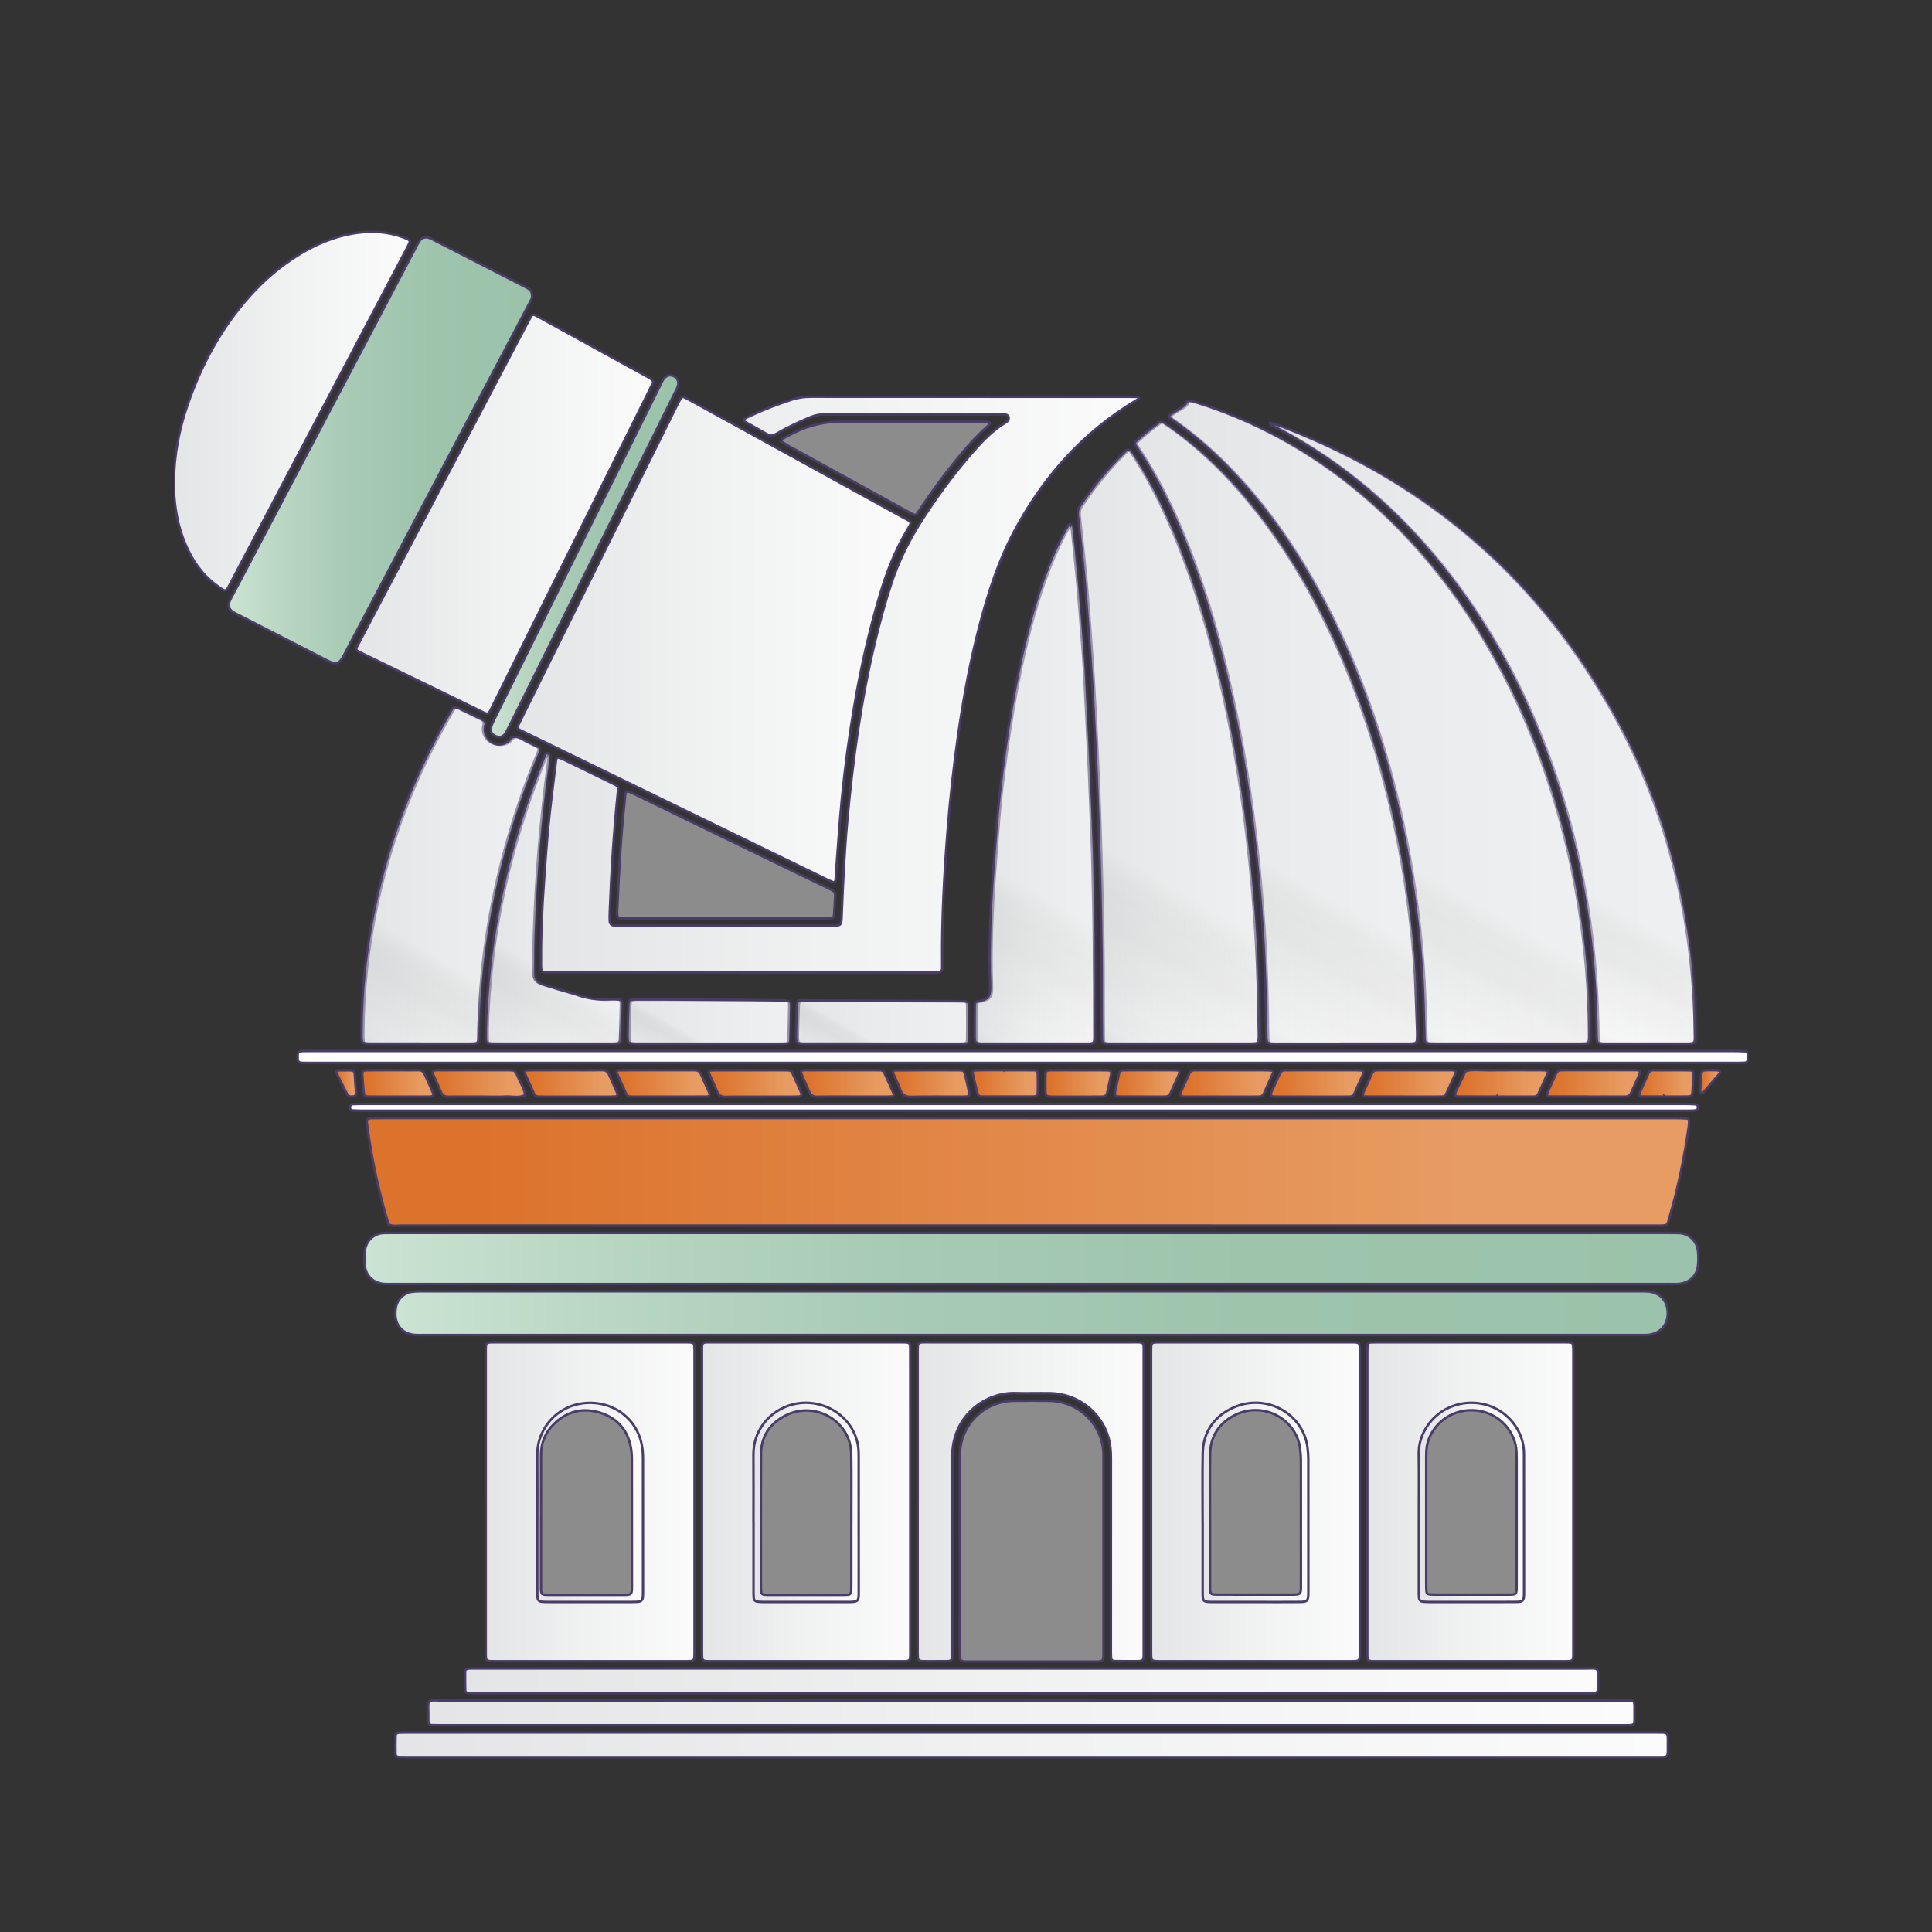 <svg width="200" height="200" viewBox="0 0 200 200" fill="none" xmlns="http://www.w3.org/2000/svg">
<rect x="0" y="0" width="200" height="200" fill="#333333" stroke="none"/>
<g clip-path="url(#clip0_144_206)">
<path d="M106.46 115.744C84.166 115.744 61.871 115.744 39.575 115.744C39.247 115.744 38.919 115.744 38.591 115.748C38.46 115.748 38.327 115.752 38.2 115.781C38.066 115.811 37.964 115.904 37.964 116.05C37.964 116.177 37.99 116.306 38.007 116.434C38.39 119.488 39.028 122.491 39.846 125.459C39.965 125.891 40.096 126.322 40.221 126.753C40.688 126.982 41.186 126.864 41.67 126.864C75.309 126.87 108.946 126.87 142.586 126.87C152.224 126.87 161.864 126.87 171.502 126.87C172.773 126.87 172.568 126.903 172.88 125.829C173.749 122.841 174.357 119.797 174.806 116.723C174.839 116.501 174.854 116.272 174.856 116.048C174.856 115.908 174.759 115.793 174.62 115.783C174.228 115.758 173.835 115.746 173.441 115.746C151.113 115.746 128.786 115.746 106.458 115.746L106.46 115.744Z" fill="url(#paint0_linear_144_206)" stroke="#4A3C66" stroke-width="0.25" stroke-miterlimit="10"/>
<path d="M70.717 41.07C70.626 41.129 70.518 41.159 70.477 41.23C70.299 41.538 70.132 41.853 69.975 42.173C64.627 52.943 59.283 63.713 53.933 74.483C53.422 75.511 53.433 75.385 54.441 75.877C58.758 77.982 63.079 80.084 67.398 82.185C73.48 85.146 79.561 88.105 85.645 91.064C85.822 91.149 86 91.23 86.182 91.301C86.363 91.37 86.484 91.282 86.502 91.07C86.523 90.846 86.523 90.617 86.541 90.393C86.744 87.781 86.908 85.166 87.164 82.559C87.48 79.341 87.915 76.138 88.462 72.948C89.124 69.087 89.981 65.272 91.102 61.516C91.78 59.247 92.633 57.047 93.84 54.992C94.447 53.958 94.482 54.118 93.402 53.523C87.107 50.057 80.81 46.594 74.515 43.129C73.398 42.514 72.283 41.902 71.166 41.291C71.024 41.214 70.876 41.147 70.721 41.07H70.717Z" fill="url(#paint1_linear_144_206)" stroke="#4A3C66" stroke-width="0.25" stroke-miterlimit="10"/>
<path d="M155.96 108.034C158.518 108.034 161.074 108.038 163.633 108.032C164.496 108.03 164.506 108.018 164.502 107.154C164.491 104.143 164.321 101.139 163.989 98.148C163.612 94.738 163.048 91.358 162.27 88.013C160.597 80.849 158.051 74.014 154.402 67.595C151.039 61.679 146.89 56.376 141.747 51.855C136.59 47.325 130.768 43.911 124.192 41.783C123.881 41.682 123.567 41.589 123.252 41.502C123.079 41.455 122.92 41.494 122.829 41.656C122.628 42.016 122.282 42.202 121.946 42.404C121.694 42.556 121.444 42.709 121.202 42.875C120.972 43.033 120.964 43.166 121.165 43.324C121.292 43.425 121.427 43.518 121.561 43.611C123.858 45.242 125.939 47.11 127.855 49.165C131.363 52.927 134.22 57.138 136.641 61.642C140.115 68.107 142.589 74.941 144.346 82.038C145.312 85.936 146.039 89.877 146.55 93.86C146.876 96.396 147.128 98.939 147.265 101.489C147.37 103.427 147.4 105.368 147.466 107.308C147.47 107.437 147.466 107.567 147.484 107.696C147.507 107.874 147.611 107.994 147.8 108.006C148.093 108.022 148.388 108.034 148.683 108.034C151.11 108.036 153.535 108.034 155.962 108.034H155.96Z" fill="url(#paint2_linear_144_206)" stroke="#4A3C66" stroke-width="0.25" stroke-miterlimit="10"/>
<path d="M76.72 100.655V100.687C83.31 100.687 89.9 100.687 96.492 100.687C97.568 100.687 97.548 100.706 97.537 99.698C97.49 95.198 97.724 90.71 98.075 86.224C98.355 82.644 98.749 79.076 99.269 75.523C99.815 71.807 100.51 68.122 101.473 64.49C102.33 61.261 103.357 58.09 104.927 55.121C107.932 49.438 112.064 44.767 117.658 41.422C117.714 41.388 117.767 41.349 117.826 41.323C117.902 41.289 117.937 41.232 117.884 41.167C117.849 41.127 117.777 41.096 117.72 41.094C117.425 41.084 117.129 41.078 116.834 41.078C112.571 41.078 108.309 41.078 104.046 41.078C97.324 41.078 90.601 41.082 83.88 41.072C83.213 41.072 82.58 41.167 81.951 41.374C80.518 41.843 79.112 42.373 77.749 43.012C77.542 43.109 77.332 43.202 77.132 43.311C76.97 43.398 76.974 43.584 77.146 43.681C77.915 44.114 78.689 44.535 79.454 44.976C79.743 45.144 79.993 45.126 80.274 44.962C81.43 44.282 82.644 43.714 83.882 43.194C84.376 42.988 84.87 42.891 85.405 42.895C87.536 42.909 89.668 42.901 91.798 42.901C95.602 42.901 99.405 42.901 103.209 42.901C103.504 42.901 103.8 42.911 104.093 42.925C104.232 42.933 104.345 43.018 104.394 43.141C104.455 43.301 104.417 43.463 104.294 43.586C104.226 43.655 104.142 43.712 104.06 43.762C102.643 44.626 101.541 45.823 100.477 47.057C98.542 49.304 96.797 51.689 95.221 54.195C93.989 56.154 92.995 58.224 92.267 60.416C91.626 62.354 91.097 64.322 90.617 66.302C89.119 72.481 88.27 78.759 87.696 85.077C87.405 88.299 87.256 91.531 87.129 94.763C87.088 95.825 87.092 95.831 86.005 95.833C78.759 95.833 71.513 95.833 64.265 95.833C64.068 95.833 63.871 95.839 63.675 95.825C63.285 95.797 63.132 95.657 63.117 95.293C63.105 94.97 63.117 94.646 63.127 94.322C63.279 90.217 63.541 86.117 63.958 82.027C64.021 81.406 64.023 81.398 63.476 81.131C61.775 80.296 60.069 79.467 58.366 78.637C58.249 78.581 58.128 78.526 58.007 78.48C57.706 78.362 57.595 78.417 57.554 78.757C57.29 80.939 57.003 83.121 56.783 85.31C56.587 87.272 56.455 89.242 56.314 91.21C56.117 93.92 55.988 96.634 56.002 99.353C56.008 100.748 55.865 100.653 57.343 100.653C63.802 100.655 70.263 100.653 76.722 100.653L76.72 100.655Z" fill="url(#paint3_linear_144_206)" stroke="#4A3C66" stroke-width="0.25" stroke-miterlimit="10"/>
<path d="M138.876 108.034C141.038 108.034 143.203 108.034 145.365 108.034C145.628 108.034 145.89 108.04 146.152 108.026C146.593 108.002 146.675 107.925 146.693 107.512C146.706 107.253 146.706 106.994 146.698 106.735C146.652 105.411 146.599 104.086 146.556 102.761C146.466 100.045 146.214 97.339 145.886 94.643C145.441 90.982 144.806 87.351 143.969 83.757C142.565 77.724 140.649 71.856 138.049 66.217C135.803 61.343 133.107 56.73 129.735 52.521C127.243 49.41 124.443 46.609 121.178 44.281C120.938 44.111 120.692 43.951 120.45 43.783C120.272 43.66 120.097 43.633 119.911 43.771C119.095 44.37 118.304 44.999 117.572 45.697C117.469 45.794 117.437 45.913 117.508 46.044C117.572 46.158 117.64 46.269 117.711 46.376C119.669 49.305 121.2 52.446 122.516 55.696C125.019 61.873 126.71 68.276 128.001 74.791C128.774 78.695 129.367 82.626 129.838 86.577C130.225 89.821 130.51 93.075 130.723 96.333C130.959 99.915 131.039 103.505 131.086 107.095C131.099 108.03 131.097 108.036 132.091 108.038C134.352 108.042 136.615 108.038 138.876 108.038V108.034Z" fill="url(#paint4_linear_144_206)" stroke="#4A3C66" stroke-width="0.25" stroke-miterlimit="10"/>
<path d="M122.197 108.034C124.526 108.034 126.855 108.034 129.183 108.034C129.446 108.034 129.708 108.03 129.968 108.008C130.149 107.992 130.265 107.872 130.286 107.694C130.309 107.502 130.313 107.306 130.311 107.114C130.298 106.305 130.28 105.498 130.268 104.689C130.22 101.453 130.087 98.223 129.853 94.995C129.577 91.154 129.187 87.327 128.665 83.511C128.06 79.085 127.267 74.694 126.25 70.344C125.135 65.581 123.759 60.894 121.941 56.342C120.713 53.265 119.293 50.284 117.512 47.479C117.356 47.232 117.194 46.987 117.024 46.751C116.86 46.524 116.733 46.506 116.542 46.666C116.466 46.728 116.397 46.795 116.327 46.864C114.628 48.54 113.135 50.381 111.809 52.357C111.598 52.67 111.539 52.978 111.58 53.358C111.875 56.125 112.19 58.89 112.412 61.663C112.717 65.5 112.992 69.341 113.195 73.185C113.441 77.837 113.646 82.491 113.779 87.149C113.924 92.258 114.068 97.369 114.05 102.48C114.043 104.131 114.056 105.781 114.07 107.431C114.074 107.929 114.154 108.002 114.626 108.028C114.855 108.04 115.085 108.034 115.314 108.034C117.61 108.034 119.906 108.034 122.202 108.034H122.197Z" fill="url(#paint5_linear_144_206)" stroke="#4A3C66" stroke-width="0.25" stroke-miterlimit="10"/>
<path d="M106.765 127.633C84.824 127.633 62.885 127.633 40.944 127.633C40.55 127.633 40.156 127.641 39.763 127.643C38.9 127.651 37.895 128.264 37.756 129.548C37.705 130.028 37.705 130.521 37.756 131.002C37.875 132.099 38.66 132.823 39.769 132.912C39.996 132.93 40.228 132.92 40.458 132.92C42.163 132.92 43.869 132.92 45.574 132.92C87.945 132.92 130.317 132.92 172.688 132.92C173.049 132.92 173.412 132.938 173.77 132.91C174.879 132.823 175.664 132.087 175.777 130.996C175.826 130.517 175.826 130.023 175.777 129.542C175.646 128.292 174.656 127.653 173.764 127.645C173.371 127.641 172.977 127.635 172.584 127.635C150.643 127.635 128.704 127.635 106.763 127.635L106.765 127.633Z" fill="url(#paint6_linear_144_206)" stroke="#4A3C66" stroke-width="0.25" stroke-miterlimit="10"/>
<path d="M106.78 138.201C127.536 138.201 148.29 138.201 169.046 138.201C169.374 138.201 169.702 138.201 170.03 138.201C170.161 138.201 170.293 138.203 170.424 138.199C171.828 138.144 172.728 137.159 172.64 135.78C172.558 134.536 171.764 133.753 170.504 133.688C170.112 133.668 169.717 133.678 169.323 133.678C141.026 133.678 112.73 133.678 84.433 133.678C70.957 133.678 57.48 133.678 44.005 133.678C43.578 133.678 43.15 133.668 42.727 133.715C41.84 133.814 41.157 134.451 40.983 135.319C40.934 135.569 40.915 135.832 40.924 136.089C40.971 137.323 41.789 138.134 43.039 138.195C43.367 138.211 43.695 138.199 44.023 138.199C64.943 138.199 85.861 138.199 106.782 138.199L106.78 138.201Z" fill="url(#paint7_linear_144_206)" stroke="#4A3C66" stroke-width="0.25" stroke-miterlimit="10"/>
<path d="M67.624 39.558C67.575 39.465 67.552 39.36 67.489 39.307C67.366 39.204 67.222 39.121 67.079 39.043C63.303 36.963 59.525 34.886 55.747 32.809C55.633 32.746 55.518 32.684 55.399 32.629C55.229 32.552 55.081 32.574 54.983 32.746C54.854 32.971 54.729 33.199 54.608 33.428C53.474 35.578 52.341 37.73 51.209 39.882C46.556 48.717 41.901 57.549 37.25 66.386C36.729 67.375 36.664 67.233 37.736 67.753C41.645 69.65 45.55 71.559 49.459 73.459C50.691 74.057 50.471 74.124 51.07 72.921C55.442 64.129 59.806 55.332 64.172 46.536C65.209 44.447 66.249 42.358 67.286 40.266C67.4 40.036 67.509 39.801 67.626 39.56L67.624 39.558Z" fill="url(#paint8_linear_144_206)" stroke="#4A3C66" stroke-width="0.25" stroke-miterlimit="10"/>
<path d="M55.086 30.592C55.07 30.274 54.951 30.046 54.719 29.896C54.529 29.773 54.32 29.674 54.117 29.569C51.093 28.017 48.07 26.466 45.046 24.917C44.843 24.811 44.642 24.694 44.427 24.623C44.011 24.484 43.65 24.607 43.402 24.975C43.257 25.19 43.144 25.424 43.023 25.655C41.558 28.438 40.094 31.221 38.628 34.004C33.807 43.156 28.984 52.306 24.163 61.458C24.028 61.717 23.878 61.97 23.767 62.239C23.579 62.7 23.692 63.062 24.102 63.339C24.29 63.467 24.499 63.564 24.702 63.667C27.697 65.204 30.689 66.741 33.684 68.276C33.887 68.382 34.09 68.489 34.303 68.572C34.721 68.735 35.078 68.642 35.336 68.278C35.505 68.042 35.632 67.775 35.767 67.518C41.316 56.99 46.864 46.463 52.413 35.935C53.2 34.443 53.986 32.952 54.769 31.457C54.918 31.172 55.105 30.897 55.088 30.594L55.086 30.592Z" fill="url(#paint9_linear_144_206)" stroke="#4A3C66" stroke-width="0.25" stroke-miterlimit="10"/>
<path d="M170.315 108.034C171.594 108.034 172.874 108.036 174.153 108.034C175.628 108.03 175.458 108.119 175.442 106.704C175.397 102.687 175.028 98.698 174.325 94.738C173.07 87.675 170.824 80.942 167.401 74.618C159.628 60.257 148.073 50.072 132.675 44.166C132.4 44.061 132.124 43.958 131.847 43.861C131.755 43.828 131.656 43.814 131.56 43.796C131.533 43.792 131.5 43.804 131.472 43.81C131.49 43.861 131.494 43.935 131.531 43.956C132.302 44.384 133.085 44.793 133.847 45.234C140.247 48.929 145.578 53.801 150.047 59.614C154.868 65.886 158.39 72.828 160.888 80.285C163.656 88.545 165.06 97.036 165.248 105.727C165.261 106.277 165.267 106.827 165.285 107.375C165.306 107.972 165.351 108.01 165.988 108.032C166.185 108.038 166.382 108.034 166.579 108.034C167.825 108.034 169.071 108.034 170.317 108.034H170.315Z" fill="url(#paint10_linear_144_206)" stroke="#4A3C66" stroke-width="0.25" stroke-miterlimit="10"/>
<path d="M50.286 155.403C50.286 160.544 50.286 165.684 50.286 170.825C50.286 172.041 50.196 171.968 51.471 171.968C57.893 171.968 64.315 171.968 70.739 171.968C71.955 171.968 71.899 172.053 71.899 170.793C71.899 160.577 71.899 150.359 71.899 140.143C71.899 139.884 71.903 139.625 71.885 139.368C71.867 139.083 71.756 138.986 71.442 138.968C71.213 138.954 70.983 138.958 70.754 138.958C64.299 138.958 57.844 138.958 51.387 138.958C50.206 138.958 50.284 138.899 50.284 140.078C50.284 145.187 50.284 150.294 50.284 155.403H50.286Z" fill="url(#paint11_linear_144_206)" stroke="#4A3C66" stroke-width="0.25" stroke-miterlimit="10"/>
<path d="M140.773 155.579C140.773 150.373 140.773 145.169 140.773 139.963C140.773 138.909 140.769 138.957 139.74 138.957C133.22 138.957 126.699 138.957 120.179 138.957C119.125 138.957 119.16 138.931 119.16 139.969C119.16 150.282 119.16 160.597 119.16 170.91C119.16 172.016 119.121 171.968 120.234 171.968C120.267 171.968 120.3 171.968 120.333 171.968C126.755 171.968 133.177 171.968 139.601 171.968C140.839 171.968 140.773 172.04 140.773 170.807C140.773 165.73 140.773 160.653 140.773 155.579Z" fill="url(#paint12_linear_144_206)" stroke="#4A3C66" stroke-width="0.25" stroke-miterlimit="10"/>
<path d="M94.231 155.442C94.231 153.503 94.231 151.561 94.231 149.621C94.231 146.323 94.233 143.024 94.227 139.727C94.227 138.975 94.213 138.973 93.461 138.958C93.264 138.954 93.067 138.958 92.87 138.958C86.577 138.958 80.287 138.956 73.994 138.96C72.532 138.96 72.669 138.799 72.669 140.247C72.665 150.4 72.669 160.553 72.669 170.709C72.669 170.903 72.665 171.097 72.671 171.291C72.692 171.908 72.733 171.951 73.34 171.969C73.537 171.975 73.733 171.971 73.93 171.971C80.289 171.971 86.645 171.971 93.004 171.971C94.319 171.971 94.231 172.08 94.231 170.773C94.231 165.664 94.231 160.555 94.231 155.446V155.442Z" fill="url(#paint13_linear_144_206)" stroke="#4A3C66" stroke-width="0.25" stroke-miterlimit="10"/>
<path d="M162.869 155.447C162.869 150.692 162.869 145.939 162.869 141.184C162.869 140.698 162.875 140.213 162.869 139.728C162.856 138.973 162.854 138.973 162.102 138.957C161.971 138.955 161.84 138.957 161.708 138.957C155.383 138.957 149.055 138.957 142.729 138.957C142.467 138.957 142.205 138.961 141.942 138.967C141.713 138.971 141.569 139.086 141.559 139.317C141.544 139.608 141.542 139.899 141.542 140.191C141.542 150.378 141.542 160.568 141.542 170.756C141.542 172.08 141.45 171.969 142.754 171.969C149.047 171.971 155.342 171.971 161.635 171.969C162.965 171.969 162.869 172.068 162.869 170.78C162.869 165.669 162.869 160.56 162.869 155.449V155.447Z" fill="url(#paint14_linear_144_206)" stroke="#4A3C66" stroke-width="0.25" stroke-miterlimit="10"/>
<path d="M113.07 88.585C112.954 85.579 112.847 82.572 112.714 79.566C112.572 76.366 112.408 73.169 112.244 69.971C112.187 68.84 112.105 67.712 112.019 66.581C111.853 64.421 111.689 62.259 111.496 60.101C111.334 58.297 111.133 56.497 110.945 54.694C110.932 54.567 110.904 54.44 110.863 54.32C110.852 54.29 110.725 54.258 110.709 54.276C110.602 54.395 110.494 54.519 110.416 54.656C109.682 55.959 109.061 57.314 108.516 58.701C107.21 62.028 106.308 65.467 105.566 68.951C104.951 71.832 104.463 74.734 104.059 77.651C103.705 80.213 103.393 82.784 103.188 85.363C103.037 87.266 102.887 89.167 102.754 91.072C102.532 94.236 102.413 97.403 102.457 100.576C102.465 101.159 102.51 101.741 102.498 102.322C102.481 103.183 102.241 103.442 101.368 103.632C100.958 103.721 100.913 103.75 100.907 104.116C100.895 105.054 100.899 105.993 100.897 106.931C100.897 108.038 100.823 108.036 102.036 108.036C105.382 108.034 108.725 108.036 112.07 108.036C113.423 108.036 113.288 108.108 113.29 106.83C113.308 100.748 113.216 94.666 113.066 88.587L113.07 88.585Z" fill="url(#paint15_linear_144_206)" stroke="#4A3C66" stroke-width="0.25" stroke-miterlimit="10"/>
<path d="M99.358 160.836C99.358 162.907 99.358 164.978 99.358 167.049C99.358 168.473 99.351 169.897 99.364 171.321C99.368 171.936 99.431 171.983 100.036 172.003C100.2 172.009 100.364 172.003 100.528 172.003C104.693 172.003 108.856 172.003 113.022 172.003C114.325 172.003 114.229 172.082 114.229 170.779C114.229 164.21 114.229 157.643 114.229 151.073C114.229 150.847 114.235 150.62 114.223 150.394C114.069 147.384 111.638 145.058 108.582 145.014C107.368 144.995 106.155 144.995 104.941 145.014C102.525 145.054 100.436 146.577 99.659 148.83C99.413 149.546 99.353 150.282 99.356 151.031C99.358 154.299 99.356 157.568 99.356 160.834L99.358 160.836Z" fill="#8C8C8C" stroke="#4A3C66" stroke-width="0.25" stroke-miterlimit="10"/>
<path d="M43.436 108.034C45.043 108.034 46.648 108.034 48.255 108.034C48.485 108.034 48.715 108.04 48.944 108.027C49.436 108.003 49.514 107.938 49.516 107.453C49.524 106.094 49.594 104.739 49.672 103.382C49.844 100.374 50.225 97.393 50.768 94.432C51.785 88.912 53.376 83.552 55.497 78.348C55.583 78.138 55.674 77.93 55.752 77.717C55.817 77.539 55.743 77.392 55.585 77.311C55.063 77.044 54.52 76.811 54.009 76.52C53.509 76.235 53.06 76.071 52.681 76.676C52.648 76.726 52.58 76.759 52.527 76.793C51.566 77.42 50.317 76.927 50.043 75.818C49.979 75.557 49.979 75.304 50.057 75.054C50.151 74.744 50.01 74.574 49.735 74.445C49.086 74.139 48.444 73.814 47.796 73.5C46.952 73.092 47.005 73.027 46.527 73.85C43.514 79.04 41.214 84.521 39.66 90.304C38.804 93.495 38.191 96.734 37.82 100.016C37.557 102.334 37.426 104.656 37.416 106.986C37.416 107.083 37.416 107.18 37.416 107.277C37.434 107.981 37.465 108.009 38.222 108.027C38.418 108.032 38.615 108.027 38.812 108.027C40.353 108.027 41.893 108.027 43.434 108.027L43.436 108.034Z" fill="url(#paint16_linear_144_206)" stroke="#4A3C66" stroke-width="0.25" stroke-miterlimit="10"/>
<path d="M18.003 49.877C18.003 50.104 17.997 50.33 18.003 50.557C18.06 52.545 18.407 54.478 19.186 56.321C19.891 57.992 20.893 59.454 22.369 60.556C23.482 61.386 23.357 61.319 23.945 60.2C28.073 52.371 32.198 44.539 36.324 36.708C38.214 33.122 40.102 29.536 41.989 25.95C42.125 25.691 42.26 25.432 42.383 25.169C42.463 24.997 42.406 24.854 42.229 24.773C42.051 24.692 41.871 24.615 41.686 24.549C40.145 23.99 38.556 23.885 36.941 24.112C34.694 24.427 32.659 25.287 30.759 26.48C28.891 27.651 27.249 29.081 25.792 30.719C22.896 33.976 20.875 37.724 19.454 41.797C18.542 44.41 18.015 47.1 18.003 49.877Z" fill="url(#paint17_linear_144_206)" stroke="#4A3C66" stroke-width="0.25" stroke-miterlimit="10"/>
<path d="M106.767 179.359C85.318 179.359 63.871 179.359 42.422 179.359C42.061 179.359 41.7 179.365 41.34 179.369C41.11 179.372 40.95 179.481 40.946 179.707C40.932 180.32 40.932 180.935 40.942 181.55C40.946 181.778 41.096 181.892 41.327 181.894C41.688 181.898 42.049 181.902 42.41 181.902C83.012 181.902 123.612 181.902 164.215 181.902C166.674 181.902 169.134 181.902 171.594 181.902C172.707 181.902 172.662 181.954 172.656 180.836C172.645 179.153 172.836 179.382 171.215 179.359C171.084 179.359 170.952 179.359 170.821 179.359H106.771H106.767Z" fill="url(#paint18_linear_144_206)" stroke="#4A3C66" stroke-width="0.25" stroke-miterlimit="10"/>
<path d="M94.996 155.459C94.996 160.505 94.996 165.551 94.996 170.598C94.996 170.857 94.99 171.116 95 171.374C95.021 171.88 95.082 171.949 95.564 171.963C96.023 171.977 96.482 171.975 96.941 171.967C98.809 171.941 98.577 172.222 98.581 170.396C98.589 164.022 98.585 157.651 98.585 151.278C98.585 151.019 98.581 150.76 98.587 150.502C98.698 146.495 102.035 144.124 105.104 144.213C106.315 144.248 107.531 144.201 108.742 144.224C111.546 144.278 114.008 146.177 114.754 148.841C114.947 149.531 115.004 150.235 115.002 150.953C114.994 157.52 114.996 164.085 114.998 170.652C114.998 170.944 114.994 171.235 115.008 171.526C115.023 171.83 115.127 171.947 115.418 171.953C116.041 171.967 116.665 171.965 117.286 171.965C118.47 171.965 118.397 172.018 118.397 170.847C118.397 160.592 118.397 150.338 118.397 140.083C118.397 138.862 118.489 138.955 117.206 138.955C110.189 138.955 103.175 138.955 96.158 138.955C94.924 138.955 94.998 138.876 94.998 140.124C94.998 145.235 94.998 150.346 94.998 155.457L94.996 155.459Z" fill="url(#paint19_linear_144_206)" stroke="#4A3C66" stroke-width="0.25" stroke-miterlimit="10"/>
<path d="M106.776 178.604H167.46C167.722 178.604 167.985 178.604 168.247 178.604C169.211 178.604 169.217 178.634 169.202 177.631C169.178 175.776 169.465 176.047 167.591 176.047C127.167 176.041 86.745 176.039 46.321 176.051C43.872 176.051 44.39 175.61 44.339 178.132C44.339 178.165 44.341 178.197 44.345 178.229C44.364 178.454 44.48 178.587 44.716 178.593C45.077 178.602 45.438 178.606 45.798 178.606C66.124 178.606 86.452 178.606 106.778 178.606L106.776 178.604Z" fill="url(#paint20_linear_144_206)" stroke="#4A3C66" stroke-width="0.25" stroke-miterlimit="10"/>
<path d="M106.735 175.286C123.619 175.286 140.503 175.286 157.387 175.286C159.749 175.286 162.108 175.286 164.469 175.286C165.439 175.286 165.441 175.304 165.425 174.311C165.396 172.467 165.701 172.728 163.816 172.728C125.786 172.721 87.754 172.723 49.724 172.723C49.429 172.723 49.133 172.723 48.838 172.723C48.707 172.723 48.576 172.73 48.447 172.746C48.262 172.77 48.145 172.881 48.145 173.063C48.143 173.708 48.145 174.356 48.16 175.001C48.162 175.142 48.268 175.242 48.412 175.25C48.771 175.27 49.131 175.282 49.492 175.282C68.574 175.282 87.653 175.282 106.735 175.282V175.286Z" fill="url(#paint21_linear_144_206)" stroke="#4A3C66" stroke-width="0.25" stroke-miterlimit="10"/>
<path d="M75.124 95.079C78.434 95.079 81.742 95.079 85.053 95.079C85.348 95.079 85.643 95.083 85.938 95.069C86.24 95.053 86.326 94.966 86.348 94.64C86.393 93.995 86.416 93.35 86.457 92.704C86.475 92.415 86.375 92.26 86.084 92.118C79.322 88.843 72.566 85.555 65.807 82.27C65.572 82.157 65.336 82.044 65.094 81.945C64.936 81.878 64.762 81.979 64.739 82.161C64.682 82.642 64.647 83.126 64.596 83.607C64.225 87.049 64.065 90.504 63.907 93.96C63.854 95.109 63.817 95.083 64.998 95.081C68.374 95.079 71.748 95.081 75.124 95.081V95.079Z" fill="#8C8C8C" stroke="#4A3C66" stroke-width="0.25" stroke-miterlimit="10"/>
<path d="M105.984 108.799C81.491 108.799 56.998 108.799 32.503 108.799C32.175 108.799 31.847 108.799 31.519 108.801C31.388 108.801 31.257 108.807 31.128 108.825C30.949 108.851 30.832 108.953 30.822 109.141C30.814 109.27 30.808 109.4 30.812 109.529C30.826 109.899 30.914 110.002 31.265 110.018C31.626 110.035 31.986 110.029 32.347 110.029C56.545 110.029 80.743 110.029 104.943 110.029C129.143 110.029 154.65 110.029 179.504 110.029C179.865 110.029 180.226 110.027 180.587 110.012C180.82 110.002 180.935 109.857 180.943 109.634C180.951 109.472 180.949 109.311 180.943 109.149C180.935 108.963 180.828 108.839 180.646 108.829C180.254 108.807 179.861 108.799 179.467 108.799C154.974 108.799 130.481 108.799 105.986 108.799H105.984Z" fill="white" stroke="#4A3C66" stroke-width="0.25" stroke-miterlimit="10"/>
<path d="M57.24 108.033C59.142 108.033 61.045 108.033 62.945 108.033C63.174 108.033 63.404 108.039 63.634 108.027C64.074 108.005 64.171 107.928 64.183 107.52C64.222 106.324 64.253 105.127 64.275 103.929C64.281 103.545 64.197 103.466 63.83 103.446C63.601 103.434 63.371 103.424 63.142 103.44C61.881 103.527 60.661 103.349 59.481 102.904C59.389 102.87 59.29 102.853 59.196 102.825C58.191 102.526 57.185 102.239 56.187 101.921C55.455 101.688 55.217 101.359 55.219 100.653C55.225 99.391 55.217 98.129 55.26 96.869C55.365 93.831 55.523 90.795 55.781 87.763C56.031 84.83 56.326 81.902 56.734 78.987C56.769 78.73 56.795 78.474 56.806 78.215C56.81 78.134 56.767 78 56.707 77.976C56.554 77.911 56.469 78.045 56.422 78.162C56.174 78.761 55.928 79.359 55.695 79.964C53.768 84.93 52.329 90.026 51.411 95.271C50.828 98.592 50.494 101.935 50.328 105.297C50.294 106.007 50.289 106.721 50.291 107.431C50.291 107.934 50.365 108.001 50.845 108.025C51.107 108.039 51.37 108.033 51.632 108.033C53.501 108.033 55.371 108.033 57.238 108.033H57.24Z" fill="url(#paint22_linear_144_206)" stroke="#4A3C66" stroke-width="0.25" stroke-miterlimit="10"/>
<path d="M93.68 43.655H86.995C85.344 43.655 83.782 44.018 82.307 44.743C82.043 44.873 81.774 44.996 81.526 45.15C81.286 45.298 80.948 45.332 80.868 45.674C81.084 45.818 81.29 45.977 81.516 46.103C85.692 48.402 89.871 50.698 94.049 52.993C94.221 53.089 94.395 53.176 94.569 53.267C94.709 53.339 94.838 53.291 94.918 53.188C95.078 52.983 95.215 52.761 95.358 52.544C96.272 51.163 97.238 49.818 98.267 48.518C99.499 46.962 100.755 45.431 102.254 44.11C102.326 44.048 102.397 43.975 102.438 43.892C102.485 43.795 102.447 43.69 102.33 43.682C102.037 43.661 101.741 43.653 101.448 43.653C98.859 43.653 96.27 43.653 93.682 43.653L93.68 43.655Z" fill="#8C8C8C" stroke="#4A3C66" stroke-width="0.25" stroke-miterlimit="10"/>
<path d="M106.079 114.281H74.006C61.838 114.281 49.672 114.281 37.505 114.281C37.177 114.281 36.849 114.283 36.523 114.301C36.334 114.312 36.234 114.439 36.228 114.621C36.222 114.805 36.324 114.941 36.509 114.951C36.9 114.973 37.294 114.979 37.687 114.979C83.207 114.979 128.727 114.979 174.247 114.979C174.542 114.979 174.837 114.981 175.132 114.975C175.264 114.973 175.395 114.961 175.522 114.939C175.661 114.914 175.753 114.831 175.768 114.682C175.782 114.504 175.731 114.34 175.538 114.322C175.182 114.287 174.819 114.281 174.46 114.281C151.668 114.281 128.875 114.281 106.083 114.281H106.079Z" fill="white" stroke="#4A3C66" stroke-width="0.25" stroke-miterlimit="10"/>
<path d="M91.256 108.033C93.779 108.033 96.3 108.033 98.823 108.033C99.119 108.033 99.414 108.036 99.707 108.017C100.008 107.997 100.115 107.898 100.119 107.589C100.129 106.426 100.131 105.261 100.119 104.098C100.115 103.738 100.016 103.647 99.639 103.64C98.625 103.624 97.608 103.62 96.593 103.616C93.678 103.602 90.762 103.592 87.847 103.58C86.275 103.574 84.702 103.562 83.13 103.56C82.571 103.56 82.515 103.606 82.491 104.166C82.448 105.103 82.419 106.039 82.405 106.976C82.39 108.027 82.351 108.031 83.491 108.031C86.08 108.029 88.667 108.031 91.256 108.031V108.033Z" fill="url(#paint23_linear_144_206)" stroke="#4A3C66" stroke-width="0.25" stroke-miterlimit="10"/>
<path d="M73.314 108.034C75.149 108.034 76.984 108.034 78.818 108.034C79.54 108.034 80.259 108.042 80.981 108.028C81.559 108.018 81.616 107.959 81.631 107.429C81.661 106.331 81.682 105.232 81.704 104.134C81.706 104.037 81.704 103.94 81.694 103.845C81.68 103.695 81.573 103.621 81.44 103.594C81.313 103.57 81.18 103.562 81.05 103.56C79.937 103.542 78.824 103.521 77.709 103.513C74.729 103.493 71.746 103.475 68.766 103.461C67.782 103.457 66.8 103.453 65.816 103.461C65.117 103.467 65.074 103.501 65.046 104.154C65.005 105.123 64.976 106.092 64.968 107.063C64.96 108.022 64.974 108.024 65.939 108.034C66.07 108.034 66.202 108.034 66.333 108.034C68.659 108.034 70.986 108.034 73.312 108.034H73.314Z" fill="url(#paint24_linear_144_206)" stroke="#4A3C66" stroke-width="0.25" stroke-miterlimit="10"/>
<path d="M51.718 76.294C51.944 76.306 52.212 76.136 52.38 75.831C52.6 75.434 52.801 75.026 53.002 74.619C56.361 67.852 59.721 61.084 63.08 54.319C65.343 49.76 67.61 45.199 69.873 40.64C69.974 40.438 70.085 40.236 70.156 40.023C70.318 39.55 70.166 39.156 69.765 38.947C69.373 38.743 68.933 38.867 68.66 39.277C68.535 39.465 68.449 39.678 68.348 39.882C64.191 48.245 60.034 56.606 55.879 64.97C54.307 68.135 52.735 71.3 51.167 74.468C51.023 74.757 50.876 75.054 50.808 75.366C50.704 75.841 51.085 76.268 51.718 76.298V76.294Z" fill="url(#paint25_linear_144_206)" stroke="#4A3C66" stroke-width="0.25" stroke-miterlimit="10"/>
<path d="M68.14 110.788C67.32 110.786 66.502 110.784 65.682 110.788C65.157 110.788 64.635 110.788 64.11 110.801C63.895 110.805 63.786 110.936 63.862 111.108C64.174 111.82 64.497 112.524 64.817 113.232C64.907 113.432 65.073 113.513 65.285 113.519C65.35 113.519 65.416 113.523 65.481 113.523C68.005 113.523 70.526 113.523 73.049 113.519C73.457 113.519 73.543 113.402 73.398 113.064C73.127 112.441 72.826 111.83 72.563 111.203C72.428 110.879 72.201 110.784 71.873 110.786C70.628 110.793 69.382 110.788 68.138 110.788H68.14Z" fill="url(#paint26_linear_144_206)" stroke="#4A3C66" stroke-width="0.25" stroke-miterlimit="10"/>
<path d="M58.533 110.788C57.486 110.786 56.437 110.784 55.389 110.788C55.094 110.788 54.799 110.79 54.506 110.811C54.356 110.821 54.264 110.934 54.323 111.076C54.631 111.789 54.948 112.497 55.268 113.205C55.373 113.438 55.567 113.531 55.822 113.523C55.986 113.517 56.15 113.525 56.313 113.525C58.575 113.525 60.833 113.525 63.094 113.525C63.291 113.525 63.488 113.523 63.683 113.511C63.869 113.499 63.978 113.347 63.904 113.175C63.623 112.522 63.324 111.874 63.041 111.221C62.912 110.92 62.713 110.78 62.367 110.782C61.09 110.796 59.812 110.788 58.533 110.788Z" fill="url(#paint27_linear_144_206)" stroke="#4A3C66" stroke-width="0.25" stroke-miterlimit="10"/>
<path d="M88.314 113.523C89.427 113.523 90.542 113.525 91.655 113.523C91.885 113.523 92.114 113.521 92.342 113.498C92.495 113.484 92.577 113.365 92.518 113.227C92.196 112.487 91.864 111.749 91.526 111.015C91.452 110.857 91.294 110.798 91.118 110.794C90.921 110.79 90.724 110.786 90.528 110.786C88.267 110.786 86.008 110.786 83.747 110.786C83.55 110.786 83.353 110.786 83.159 110.8C82.958 110.812 82.863 110.948 82.941 111.132C83.21 111.757 83.503 112.37 83.761 112.997C83.917 113.375 84.147 113.539 84.579 113.529C85.823 113.504 87.067 113.521 88.314 113.521V113.523Z" fill="url(#paint28_linear_144_206)" stroke="#4A3C66" stroke-width="0.25" stroke-miterlimit="10"/>
<path d="M145.351 113.518V113.524C146.399 113.524 147.448 113.524 148.495 113.524C148.758 113.524 149.02 113.52 149.281 113.514C149.453 113.51 149.611 113.465 149.686 113.297C150.023 112.563 150.359 111.827 150.683 111.086C150.742 110.949 150.658 110.834 150.508 110.807C150.381 110.785 150.248 110.787 150.117 110.787C147.694 110.787 145.269 110.787 142.846 110.787C142.748 110.787 142.649 110.795 142.551 110.791C142.291 110.783 142.121 110.909 142.018 111.137C141.725 111.786 141.426 112.432 141.143 113.087C141.01 113.396 141.087 113.514 141.42 113.516C142.729 113.524 144.039 113.518 145.349 113.518H145.351Z" fill="url(#paint29_linear_144_206)" stroke="#4A3C66" stroke-width="0.25" stroke-miterlimit="10"/>
<path d="M50.125 113.523C50.844 113.523 51.566 113.559 52.283 113.515C52.978 113.472 53.698 113.703 54.372 113.365C54.272 112.649 53.837 112.064 53.589 111.405C53.544 111.284 53.483 111.17 53.421 111.055C53.339 110.901 53.21 110.81 53.034 110.8C52.839 110.788 52.642 110.788 52.445 110.786C50.189 110.786 47.93 110.786 45.673 110.786C45.476 110.786 45.279 110.786 45.085 110.798C44.83 110.814 44.722 110.958 44.818 111.179C45.089 111.801 45.386 112.414 45.646 113.039C45.79 113.385 46.015 113.531 46.394 113.527C47.639 113.515 48.881 113.523 50.125 113.523Z" fill="url(#paint30_linear_144_206)" stroke="#4A3C66" stroke-width="0.25" stroke-miterlimit="10"/>
<path d="M164.332 113.517V113.521C165.609 113.521 166.886 113.515 168.165 113.525C168.495 113.527 168.725 113.434 168.862 113.116C169.145 112.463 169.452 111.82 169.735 111.167C169.836 110.938 169.733 110.807 169.469 110.79C169.305 110.78 169.141 110.782 168.977 110.782C166.683 110.782 164.391 110.782 162.098 110.782C161.934 110.782 161.77 110.79 161.606 110.788C161.341 110.782 161.181 110.916 161.079 111.144C160.788 111.794 160.486 112.439 160.201 113.092C160.072 113.389 160.154 113.509 160.497 113.511C161.774 113.519 163.051 113.513 164.33 113.513L164.332 113.517Z" fill="url(#paint31_linear_144_206)" stroke="#4A3C66" stroke-width="0.25" stroke-miterlimit="10"/>
<path d="M78.726 113.525C79.84 113.525 80.95 113.525 82.064 113.525C82.293 113.525 82.521 113.521 82.75 113.505C82.922 113.493 83.035 113.319 82.961 113.153C82.65 112.443 82.326 111.74 82.004 111.034C81.928 110.866 81.781 110.809 81.608 110.803C81.444 110.797 81.282 110.793 81.118 110.793C78.796 110.793 76.474 110.793 74.151 110.793C73.954 110.793 73.758 110.795 73.565 110.819C73.411 110.837 73.34 110.957 73.399 111.094C73.665 111.717 73.965 112.33 74.215 112.959C74.381 113.378 74.633 113.55 75.1 113.54C76.31 113.513 77.521 113.53 78.731 113.532L78.726 113.525Z" fill="url(#paint32_linear_144_206)" stroke="#4A3C66" stroke-width="0.25" stroke-miterlimit="10"/>
<path d="M135.711 113.521V113.526C136.824 113.526 137.935 113.526 139.048 113.526C139.277 113.526 139.505 113.519 139.734 113.517C139.954 113.517 140.114 113.412 140.2 113.222C140.522 112.516 140.839 111.808 141.149 111.098C141.206 110.965 141.141 110.833 140.985 110.819C140.724 110.793 140.464 110.789 140.202 110.789C138.011 110.787 135.817 110.789 133.626 110.789C133.429 110.789 133.232 110.793 133.038 110.793C132.79 110.793 132.603 110.87 132.495 111.117C132.208 111.768 131.898 112.409 131.615 113.06C131.478 113.376 131.589 113.517 131.98 113.521C133.224 113.53 134.466 113.523 135.711 113.523V113.521Z" fill="url(#paint33_linear_144_206)" stroke="#4A3C66" stroke-width="0.25" stroke-miterlimit="10"/>
<path d="M126.337 113.521V113.526C127.45 113.526 128.561 113.526 129.674 113.526C129.903 113.526 130.131 113.519 130.36 113.517C130.58 113.517 130.74 113.412 130.826 113.222C131.148 112.516 131.465 111.808 131.775 111.098C131.832 110.965 131.767 110.833 131.611 110.819C131.35 110.793 131.09 110.789 130.828 110.789C128.637 110.787 126.443 110.789 124.252 110.789C124.055 110.789 123.858 110.793 123.664 110.793C123.416 110.793 123.229 110.87 123.121 111.117C122.834 111.768 122.524 112.409 122.241 113.06C122.104 113.376 122.215 113.517 122.606 113.521C123.85 113.53 125.092 113.523 126.337 113.523V113.521Z" fill="url(#paint34_linear_144_206)" stroke="#4A3C66" stroke-width="0.25" stroke-miterlimit="10"/>
<path d="M154.905 113.515V113.523C155.986 113.523 157.064 113.523 158.144 113.523C158.374 113.523 158.601 113.517 158.831 113.515C159.011 113.515 159.161 113.434 159.231 113.283C159.571 112.55 159.903 111.814 160.225 111.074C160.284 110.936 160.19 110.821 160.04 110.809C159.78 110.789 159.517 110.787 159.255 110.787C157.488 110.787 155.721 110.771 153.954 110.793C153.208 110.801 152.454 110.675 151.714 110.884C151.378 111.582 151.044 112.281 150.707 112.981C150.693 113.01 150.685 113.042 150.675 113.072C150.576 113.361 150.666 113.511 150.978 113.513C152.286 113.521 153.596 113.517 154.903 113.517L154.905 113.515Z" fill="url(#paint35_linear_144_206)" stroke="#4A3C66" stroke-width="0.25" stroke-miterlimit="10"/>
<path d="M96.117 110.789C95.887 110.789 95.659 110.787 95.43 110.789C94.516 110.793 93.601 110.797 92.687 110.807C92.497 110.809 92.398 110.959 92.472 111.133C92.714 111.695 92.999 112.243 93.206 112.818C93.398 113.354 93.712 113.552 94.3 113.54C96.063 113.503 97.826 113.527 99.591 113.525C99.755 113.525 99.917 113.521 100.081 113.509C100.278 113.495 100.386 113.376 100.347 113.19C100.214 112.559 100.073 111.932 99.917 111.307C99.798 110.825 99.765 110.799 99.253 110.793C98.207 110.783 97.162 110.789 96.119 110.789H96.117Z" fill="url(#paint36_linear_144_206)" stroke="#4A3C66" stroke-width="0.25" stroke-miterlimit="10"/>
<path d="M41.254 113.521C42.301 113.521 43.347 113.527 44.394 113.521C44.862 113.517 44.95 113.406 44.782 113.02C44.513 112.397 44.22 111.784 43.943 111.163C43.822 110.894 43.626 110.783 43.328 110.787C42.609 110.797 41.889 110.787 41.17 110.787C40.123 110.787 39.077 110.781 38.03 110.793C37.575 110.797 37.491 110.876 37.509 111.292C37.536 111.873 37.587 112.451 37.648 113.028C37.694 113.452 37.757 113.511 38.212 113.517C39.227 113.527 40.239 113.521 41.254 113.521Z" fill="url(#paint37_linear_144_206)" stroke="#4A3C66" stroke-width="0.25" stroke-miterlimit="10"/>
<path d="M111.651 110.791C110.672 110.791 109.692 110.785 108.712 110.795C108.339 110.799 108.234 110.892 108.226 111.248C108.212 111.859 108.212 112.472 108.23 113.084C108.239 113.398 108.347 113.491 108.64 113.515C108.802 113.527 108.966 113.527 109.13 113.527C110.338 113.527 111.547 113.527 112.754 113.527C113.211 113.527 113.668 113.521 114.126 113.519C114.392 113.519 114.554 113.386 114.611 113.135C114.753 112.506 114.898 111.879 115.023 111.246C115.089 110.912 114.984 110.801 114.591 110.797C113.611 110.787 112.631 110.793 111.651 110.793V110.791Z" fill="url(#paint38_linear_144_206)" stroke="#4A3C66" stroke-width="0.25" stroke-miterlimit="10"/>
<path d="M103.993 110.79V110.784C103.307 110.784 102.62 110.782 101.933 110.784C101.607 110.784 101.279 110.79 100.954 110.804C100.757 110.812 100.652 110.938 100.695 111.122C100.843 111.783 100.995 112.445 101.167 113.098C101.261 113.454 101.337 113.511 101.72 113.513C103.454 113.519 105.188 113.521 106.923 113.513C107.33 113.511 107.423 113.409 107.433 112.979C107.447 112.398 107.443 111.816 107.429 111.235C107.419 110.869 107.341 110.796 106.941 110.792C105.959 110.782 104.977 110.788 103.997 110.788L103.993 110.79Z" fill="url(#paint39_linear_144_206)" stroke="#4A3C66" stroke-width="0.25" stroke-miterlimit="10"/>
<path d="M118.213 113.519C118.998 113.519 119.781 113.517 120.566 113.524C120.861 113.526 121.058 113.416 121.177 113.141C121.437 112.551 121.718 111.968 121.976 111.376C122.187 110.888 122.134 110.795 121.626 110.791C120.416 110.781 119.207 110.785 117.998 110.785C117.442 110.785 116.887 110.791 116.331 110.791C116.069 110.791 115.895 110.898 115.837 111.161C115.7 111.79 115.552 112.419 115.429 113.052C115.362 113.394 115.468 113.509 115.86 113.513C116.645 113.526 117.428 113.517 118.213 113.517V113.519Z" fill="url(#paint40_linear_144_206)" stroke="#4A3C66" stroke-width="0.25" stroke-miterlimit="10"/>
<path d="M172.289 113.511V113.515C173.107 113.515 173.924 113.523 174.74 113.511C175.048 113.507 175.175 113.4 175.197 113.117C175.249 112.474 175.281 111.83 175.304 111.185C175.314 110.902 175.199 110.799 174.871 110.797C173.629 110.787 172.387 110.793 171.145 110.793C170.938 110.793 170.76 110.849 170.667 111.058C170.348 111.764 170.024 112.468 169.714 113.177C169.64 113.345 169.755 113.509 169.938 113.511C170.723 113.517 171.506 113.513 172.291 113.513L172.289 113.511Z" fill="url(#paint41_linear_144_206)" stroke="#4A3C66" stroke-width="0.25" stroke-miterlimit="10"/>
<path d="M35.723 110.803C35.496 110.803 35.268 110.795 35.043 110.805C34.85 110.813 34.766 110.952 34.854 111.132C35.196 111.822 35.547 112.508 35.897 113.195C35.926 113.252 35.961 113.309 36.002 113.355C36.176 113.551 36.408 113.541 36.631 113.491C36.879 113.436 36.881 113.228 36.867 113.034C36.834 112.619 36.779 112.204 36.758 111.79C36.709 110.752 36.769 110.787 35.723 110.803Z" fill="url(#paint42_linear_144_206)" stroke="#4A3C66" stroke-width="0.25" stroke-miterlimit="10"/>
<path d="M176.044 112.024C176.025 112.412 176.015 112.605 176.009 112.799C176.005 112.922 175.974 113.072 176.097 113.145C176.251 113.238 176.335 113.086 176.413 112.997C176.903 112.435 177.384 111.868 177.864 111.3C177.963 111.183 178.133 111.055 178.016 110.891C177.96 110.815 177.788 110.796 177.667 110.792C177.309 110.78 176.95 110.78 176.591 110.792C176.235 110.804 176.146 110.887 176.103 111.255C176.066 111.575 176.054 111.897 176.044 112.022V112.024Z" fill="url(#paint43_linear_144_206)" stroke="#4A3C66" stroke-width="0.25" stroke-miterlimit="10"/>
<path d="M55.622 157.693C55.622 155.363 55.631 153.035 55.618 150.705C55.614 149.948 55.735 149.22 56.03 148.526C57.018 146.2 59.331 145.025 61.634 145.25C64.119 145.493 66.039 147.262 66.454 149.665C66.525 150.078 66.56 150.5 66.56 150.919C66.568 155.512 66.566 160.108 66.564 164.701C66.564 165.811 66.54 165.833 65.402 165.835C62.516 165.84 59.632 165.84 56.746 165.835C55.627 165.835 55.622 165.825 55.622 164.679C55.62 162.349 55.622 160.021 55.622 157.691V157.693Z" fill="url(#paint44_linear_144_206)" stroke="#4A3C66" stroke-width="0.25" stroke-miterlimit="10"/>
<path d="M56.002 157.439C56.002 159.704 55.998 161.967 56.002 164.233C56.002 165.088 56.012 165.098 56.873 165.1C59.365 165.106 61.856 165.1 64.349 165.104C65.462 165.104 65.415 165.102 65.415 164.026C65.415 159.724 65.416 155.422 65.41 151.118C65.41 150.7 65.384 150.275 65.31 149.864C64.984 148.042 63.904 146.808 62.139 146.25C60.333 145.68 58.699 146.092 57.342 147.413C56.434 148.295 56.006 149.395 56.004 150.649C56 152.914 56.004 155.178 56.004 157.443L56.002 157.439Z" fill="#8C8C8C" stroke="#4A3C66" stroke-width="0.25" stroke-miterlimit="10"/>
<path d="M124.496 157.633C124.496 155.239 124.462 152.844 124.507 150.451C124.548 148.368 125.546 146.782 127.419 145.836C130.9 144.074 134.889 146.268 135.348 149.816C135.397 150.2 135.434 150.589 135.436 150.975C135.442 155.536 135.44 160.099 135.44 164.66C135.44 164.789 135.444 164.919 135.438 165.048C135.407 165.713 135.311 165.825 134.61 165.833C133.167 165.847 131.724 165.839 130.283 165.839C128.842 165.839 127.528 165.839 126.153 165.839C125.956 165.839 125.759 165.839 125.562 165.839C124.515 165.825 124.503 165.821 124.5 164.817C124.496 162.423 124.5 160.03 124.5 157.635L124.496 157.633Z" fill="url(#paint45_linear_144_206)" stroke="#4A3C66" stroke-width="0.25" stroke-miterlimit="10"/>
<path d="M125.263 157.426C125.263 159.692 125.259 161.955 125.263 164.22C125.263 165.059 125.273 165.07 126.151 165.072C128.61 165.078 131.068 165.072 133.528 165.074C134.729 165.074 134.674 165.102 134.674 163.979C134.674 159.71 134.676 155.44 134.669 151.168C134.669 150.75 134.635 150.329 134.579 149.912C134.167 146.846 130.656 144.949 127.674 146.573C126.12 147.421 125.294 148.776 125.269 150.535C125.238 152.831 125.261 155.129 125.261 157.426H125.263Z" fill="#8C8C8C" stroke="#4A3C66" stroke-width="0.25" stroke-miterlimit="10"/>
<path d="M77.999 157.516C77.999 155.22 78.01 152.925 77.995 150.629C77.989 149.666 78.202 148.772 78.678 147.935C79.772 146.009 82.041 144.931 84.257 145.281C86.543 145.643 88.328 147.271 88.783 149.44C88.869 149.848 88.888 150.275 88.89 150.694C88.898 155.414 88.894 160.135 88.894 164.856C88.894 164.92 88.894 164.985 88.894 165.05C88.869 165.729 88.794 165.804 88.08 165.835C87.982 165.839 87.883 165.837 87.785 165.837C84.901 165.837 82.017 165.837 79.135 165.837C78.905 165.837 78.676 165.835 78.448 165.81C78.167 165.78 78.04 165.65 78.02 165.373C77.999 165.117 78.003 164.856 78.003 164.599C78.003 162.238 78.003 159.878 78.003 157.518L77.999 157.516Z" fill="url(#paint46_linear_144_206)" stroke="#4A3C66" stroke-width="0.25" stroke-miterlimit="10"/>
<path d="M88.131 157.438C88.131 157.212 88.131 156.985 88.131 156.758C88.127 154.657 88.154 152.556 88.115 150.454C88.051 147.137 84.393 144.947 81.283 146.549C79.67 147.38 78.786 148.727 78.778 150.535C78.756 155.159 78.77 159.782 78.772 164.404C78.772 164.533 78.782 164.663 78.795 164.79C78.813 164.98 78.938 165.071 79.118 165.083C79.313 165.098 79.51 165.104 79.707 165.104C82.197 165.104 84.688 165.104 87.176 165.104C87.373 165.104 87.57 165.098 87.764 165.087C88.002 165.075 88.111 164.932 88.117 164.709C88.125 164.45 88.127 164.191 88.127 163.933C88.127 161.766 88.127 159.6 88.127 157.434L88.131 157.438Z" fill="#8C8C8C" stroke="#4A3C66" stroke-width="0.25" stroke-miterlimit="10"/>
<path d="M146.876 157.516C146.876 155.156 146.898 152.795 146.869 150.435C146.847 148.546 148.132 146.313 150.512 145.516C153.568 144.493 156.801 146.192 157.61 149.25C157.727 149.695 157.762 150.144 157.762 150.595C157.768 155.38 157.768 160.166 157.768 164.951C157.768 164.983 157.768 165.016 157.768 165.048C157.742 165.728 157.664 165.825 156.952 165.831C155.282 165.845 153.609 165.837 151.939 165.837C150.662 165.837 149.382 165.837 148.105 165.837C147.843 165.837 147.581 165.837 147.32 165.808C147.04 165.78 146.915 165.649 146.892 165.372C146.871 165.115 146.876 164.854 146.876 164.597C146.876 162.237 146.876 159.876 146.876 157.516Z" fill="url(#paint47_linear_144_206)" stroke="#4A3C66" stroke-width="0.25" stroke-miterlimit="10"/>
<path d="M157.001 157.425C157.001 155.356 157.001 153.287 157.001 151.218C157.001 151.185 157.001 151.153 157.001 151.121C156.993 150.603 157.011 150.083 156.892 149.575C156.411 147.516 154.582 146.03 152.436 145.987C150.124 145.941 148.33 147.444 147.793 149.335C147.65 149.842 147.64 150.354 147.64 150.872C147.64 155.237 147.64 159.601 147.64 163.966C147.64 164.225 147.646 164.484 147.662 164.741C147.672 164.925 147.783 165.034 147.97 165.05C148.164 165.066 148.361 165.074 148.558 165.074C151.081 165.074 153.605 165.078 156.126 165.074C156.989 165.074 156.997 165.062 156.999 164.217C157.005 161.954 156.999 159.69 157.001 157.427V157.425Z" fill="#8C8C8C" stroke="#4A3C66" stroke-width="0.25" stroke-miterlimit="10"/>
<g opacity="0.49">
<path d="M156.154 108.07C158.712 108.07 161.268 108.074 163.826 108.068C164.689 108.066 164.699 108.054 164.695 107.19C164.685 104.179 164.515 101.175 164.183 98.184C163.805 94.774 163.242 91.394 162.463 88.049C160.79 80.885 158.244 74.051 154.596 67.631C151.232 61.715 147.083 56.412 141.94 51.891C136.783 47.361 130.962 43.947 124.386 41.819C124.074 41.718 123.761 41.625 123.445 41.538C123.273 41.491 123.113 41.53 123.023 41.692C122.822 42.052 122.475 42.238 122.139 42.44C121.887 42.592 121.637 42.745 121.395 42.911C121.166 43.069 121.157 43.203 121.358 43.36C121.485 43.461 121.621 43.554 121.754 43.647C124.052 45.278 126.132 47.147 128.049 49.201C131.556 52.963 134.413 57.174 136.834 61.679C140.309 68.143 142.783 74.977 144.539 82.074C145.505 85.972 146.233 89.914 146.743 93.896C147.069 96.432 147.321 98.975 147.458 101.525C147.563 103.463 147.594 105.404 147.659 107.344C147.663 107.474 147.659 107.603 147.678 107.732C147.7 107.91 147.805 108.03 147.993 108.042C148.286 108.058 148.582 108.07 148.877 108.07C151.304 108.072 153.729 108.07 156.156 108.07H156.154Z" fill="url(#paint48_linear_144_206)" stroke="#4A3C66" stroke-width="0.25" stroke-miterlimit="10"/>
<path d="M139.066 108.07C141.229 108.07 143.393 108.07 145.556 108.07C145.818 108.07 146.08 108.076 146.343 108.062C146.783 108.038 146.865 107.961 146.884 107.548C146.896 107.289 146.896 107.031 146.888 106.772C146.843 105.447 146.79 104.122 146.747 102.797C146.656 100.081 146.404 97.375 146.076 94.679C145.631 91.018 144.996 87.387 144.16 83.793C142.756 77.76 140.839 71.892 138.24 66.254C135.993 61.379 133.298 56.766 129.926 52.557C127.433 49.446 124.633 46.645 121.368 44.317C121.128 44.147 120.882 43.987 120.64 43.819C120.462 43.696 120.288 43.67 120.101 43.807C119.285 44.406 118.494 45.035 117.762 45.733C117.66 45.83 117.627 45.949 117.699 46.081C117.762 46.194 117.83 46.305 117.902 46.412C119.859 49.341 121.391 52.482 122.707 55.732C125.209 61.909 126.9 68.312 128.192 74.827C128.965 78.731 129.557 82.663 130.028 86.613C130.416 89.857 130.701 93.111 130.914 96.37C131.15 99.951 131.23 103.542 131.277 107.132C131.289 108.066 131.287 108.072 132.281 108.074C134.542 108.078 136.805 108.074 139.066 108.074V108.07Z" fill="url(#paint49_linear_144_206)" stroke="#4A3C66" stroke-width="0.25" stroke-miterlimit="10"/>
<path d="M122.391 108.07C124.719 108.07 127.048 108.07 129.377 108.07C129.639 108.07 129.901 108.066 130.162 108.044C130.342 108.028 130.459 107.909 130.479 107.731C130.502 107.538 130.506 107.342 130.504 107.15C130.492 106.341 130.473 105.534 130.461 104.725C130.414 101.489 130.281 98.259 130.047 95.031C129.77 91.19 129.381 87.363 128.858 83.547C128.253 79.121 127.46 74.73 126.443 70.38C125.328 65.617 123.953 60.93 122.135 56.378C120.907 53.301 119.486 50.32 117.705 47.515C117.549 47.268 117.387 47.023 117.217 46.787C117.053 46.56 116.926 46.542 116.735 46.702C116.66 46.764 116.59 46.831 116.52 46.9C114.821 48.577 113.329 50.417 112.002 52.393C111.791 52.707 111.732 53.014 111.773 53.394C112.068 56.161 112.384 58.926 112.605 61.699C112.911 65.536 113.185 69.377 113.388 73.222C113.634 77.873 113.839 82.527 113.972 87.185C114.118 92.294 114.261 97.405 114.243 102.516C114.237 104.167 114.249 105.817 114.263 107.468C114.267 107.965 114.347 108.038 114.819 108.064C115.048 108.076 115.278 108.07 115.508 108.07C117.803 108.07 120.099 108.07 122.395 108.07H122.391Z" fill="url(#paint50_linear_144_206)" stroke="#4A3C66" stroke-width="0.25" stroke-miterlimit="10"/>
<path d="M170.506 108.07C171.785 108.07 173.064 108.072 174.343 108.07C175.819 108.066 175.649 108.155 175.632 106.739C175.587 102.722 175.218 98.733 174.515 94.773C173.261 87.71 171.014 80.977 167.591 74.653C159.818 60.292 148.263 50.107 132.865 44.201C132.591 44.096 132.314 43.993 132.037 43.896C131.945 43.863 131.847 43.849 131.75 43.831C131.724 43.827 131.691 43.839 131.662 43.845C131.681 43.896 131.685 43.97 131.722 43.991C132.492 44.419 133.275 44.828 134.038 45.269C140.437 48.964 145.769 53.837 150.237 59.649C155.059 65.921 158.58 72.863 161.079 80.32C163.846 88.58 165.25 97.071 165.439 105.762C165.451 106.312 165.457 106.862 165.476 107.41C165.496 108.007 165.541 108.045 166.179 108.068C166.375 108.074 166.572 108.07 166.769 108.07C168.015 108.07 169.262 108.07 170.508 108.07H170.506Z" fill="url(#paint51_linear_144_206)" stroke="#4A3C66" stroke-width="0.25" stroke-miterlimit="10"/>
<path d="M113.263 88.621C113.146 85.615 113.039 82.608 112.906 79.602C112.764 76.402 112.6 73.205 112.436 70.007C112.379 68.876 112.297 67.748 112.211 66.617C112.045 64.457 111.881 62.295 111.688 60.137C111.526 58.333 111.325 56.533 111.137 54.731C111.125 54.603 111.096 54.476 111.055 54.356C111.045 54.326 110.918 54.294 110.901 54.312C110.795 54.431 110.686 54.555 110.608 54.692C109.874 55.995 109.253 57.35 108.708 58.737C107.402 62.064 106.5 65.503 105.758 68.988C105.143 71.868 104.655 74.77 104.252 77.687C103.897 80.249 103.585 82.82 103.38 85.399C103.229 87.302 103.079 89.203 102.946 91.108C102.724 94.272 102.606 97.439 102.649 100.612C102.657 101.195 102.702 101.777 102.69 102.358C102.673 103.22 102.433 103.478 101.56 103.669C101.15 103.758 101.105 103.786 101.099 104.152C101.087 105.09 101.091 106.029 101.089 106.967C101.089 108.074 101.015 108.072 102.228 108.072C105.574 108.07 108.917 108.072 112.262 108.072C113.615 108.072 113.48 108.145 113.482 106.866C113.5 100.784 113.408 94.703 113.258 88.623L113.263 88.621Z" fill="url(#paint52_linear_144_206)" stroke="#4A3C66" stroke-width="0.25" stroke-miterlimit="10"/>
<path d="M43.63 108.071C45.237 108.071 46.842 108.071 48.449 108.071C48.678 108.071 48.908 108.077 49.137 108.065C49.629 108.04 49.707 107.976 49.709 107.49C49.718 106.131 49.787 104.776 49.865 103.419C50.037 100.411 50.419 97.43 50.962 94.469C51.978 88.949 53.569 83.59 55.691 78.385C55.777 78.175 55.867 77.967 55.945 77.754C56.01 77.576 55.937 77.429 55.779 77.348C55.256 77.081 54.713 76.848 54.203 76.557C53.702 76.272 53.253 76.108 52.874 76.713C52.841 76.763 52.774 76.796 52.721 76.83C51.759 77.457 50.511 76.964 50.236 75.855C50.173 75.594 50.173 75.341 50.251 75.091C50.345 74.781 50.203 74.611 49.929 74.482C49.279 74.177 48.637 73.851 47.99 73.537C47.145 73.129 47.198 73.064 46.721 73.887C43.708 79.077 41.408 84.558 39.854 90.341C38.997 93.532 38.384 96.771 38.013 100.053C37.751 102.371 37.62 104.693 37.609 107.023C37.609 107.12 37.609 107.217 37.609 107.314C37.628 108.018 37.659 108.046 38.415 108.065C38.612 108.069 38.809 108.065 39.005 108.065C40.547 108.065 42.086 108.065 43.628 108.065L43.63 108.071Z" fill="url(#paint53_linear_144_206)" stroke="#4A3C66" stroke-width="0.25" stroke-miterlimit="10"/>
<path d="M57.433 108.07C59.335 108.07 61.237 108.07 63.137 108.07C63.367 108.07 63.596 108.076 63.826 108.064C64.267 108.042 64.363 107.965 64.375 107.557C64.414 106.361 64.445 105.164 64.468 103.967C64.474 103.582 64.39 103.503 64.023 103.483C63.793 103.471 63.564 103.461 63.334 103.477C62.073 103.564 60.854 103.386 59.673 102.941C59.581 102.907 59.482 102.891 59.388 102.862C58.384 102.563 57.377 102.276 56.379 101.958C55.647 101.726 55.41 101.396 55.411 100.69C55.418 99.428 55.41 98.166 55.453 96.906C55.557 93.868 55.715 90.832 55.973 87.8C56.223 84.868 56.518 81.939 56.926 79.024C56.961 78.767 56.988 78.511 56.998 78.252C57.002 78.171 56.959 78.037 56.9 78.013C56.746 77.948 56.662 78.082 56.615 78.199C56.367 78.798 56.121 79.397 55.887 80.001C53.96 84.967 52.521 90.064 51.603 95.308C51.021 98.629 50.687 101.972 50.521 105.334C50.486 106.044 50.482 106.758 50.484 107.468C50.484 107.971 50.558 108.038 51.037 108.062C51.3 108.076 51.562 108.07 51.824 108.07C53.694 108.07 55.563 108.07 57.431 108.07H57.433Z" fill="url(#paint54_linear_144_206)" stroke="#4A3C66" stroke-width="0.25" stroke-miterlimit="10"/>
<path d="M91.45 108.071C93.973 108.071 96.494 108.071 99.018 108.071C99.313 108.071 99.608 108.073 99.901 108.054C100.202 108.034 100.309 107.935 100.313 107.626C100.323 106.463 100.325 105.298 100.313 104.135C100.309 103.775 100.211 103.684 99.833 103.678C98.819 103.661 97.802 103.657 96.787 103.653C93.873 103.639 90.956 103.629 88.041 103.617C86.469 103.611 84.897 103.599 83.324 103.597C82.765 103.597 82.709 103.643 82.685 104.203C82.642 105.14 82.613 106.076 82.599 107.013C82.584 108.065 82.545 108.069 83.685 108.069C86.274 108.067 88.861 108.069 91.45 108.069V108.071Z" fill="url(#paint55_linear_144_206)" stroke="#4A3C66" stroke-width="0.25" stroke-miterlimit="10"/>
<path d="M73.508 108.07C75.343 108.07 77.177 108.07 79.012 108.07C79.733 108.07 80.453 108.078 81.174 108.064C81.752 108.054 81.81 107.995 81.824 107.465C81.855 106.367 81.875 105.269 81.898 104.17C81.9 104.073 81.898 103.976 81.888 103.881C81.873 103.731 81.767 103.657 81.633 103.63C81.506 103.606 81.373 103.598 81.244 103.596C80.131 103.578 79.018 103.558 77.903 103.549C74.922 103.529 71.94 103.511 68.96 103.497C67.976 103.493 66.994 103.489 66.01 103.497C65.311 103.503 65.268 103.537 65.239 104.191C65.198 105.159 65.169 106.128 65.161 107.099C65.153 108.058 65.167 108.06 66.133 108.07C66.264 108.07 66.395 108.07 66.526 108.07C68.853 108.07 71.179 108.07 73.506 108.07H73.508Z" fill="url(#paint56_linear_144_206)" stroke="#4A3C66" stroke-width="0.25" stroke-miterlimit="10"/>
</g>
</g>
<defs>
<linearGradient id="paint0_linear_144_206" x1="37.966" y1="121.318" x2="174.858" y2="121.318" gradientUnits="userSpaceOnUse">
<stop offset="0.08" stop-color="#DC732D"/>
<stop offset="0.11" stop-color="#DC742E"/>
<stop offset="0.83" stop-color="#E79C63"/>
</linearGradient>
<linearGradient id="paint1_linear_144_206" x1="53.601" y1="66.197" x2="94.263" y2="66.197" gradientUnits="userSpaceOnUse">
<stop stop-color="#E3E5E6"/>
<stop offset="0.47" stop-color="#F0F1F1"/>
<stop offset="1" stop-color="#FBFBFB"/>
</linearGradient>
<linearGradient id="paint2_linear_144_206" x1="121.023" y1="74.759" x2="164.504" y2="74.759" gradientUnits="userSpaceOnUse">
<stop stop-color="#E3E5E6"/>
<stop offset="0.47" stop-color="#F0F1F1"/>
<stop offset="1" stop-color="#FBFBFB"/>
</linearGradient>
<linearGradient id="paint3_linear_144_206" x1="56" y1="70.881" x2="117.908" y2="70.881" gradientUnits="userSpaceOnUse">
<stop stop-color="#E3E5E6"/>
<stop offset="0.47" stop-color="#F0F1F1"/>
<stop offset="1" stop-color="#FBFBFB"/>
</linearGradient>
<linearGradient id="paint4_linear_144_206" x1="117.469" y1="75.857" x2="146.704" y2="75.857" gradientUnits="userSpaceOnUse">
<stop stop-color="#E3E5E6"/>
<stop offset="0.47" stop-color="#F0F1F1"/>
<stop offset="1" stop-color="#FBFBFB"/>
</linearGradient>
<linearGradient id="paint5_linear_144_206" x1="111.565" y1="77.297" x2="130.311" y2="77.297" gradientUnits="userSpaceOnUse">
<stop stop-color="#E3E5E6"/>
<stop offset="0.47" stop-color="#F0F1F1"/>
<stop offset="1" stop-color="#FBFBFB"/>
</linearGradient>
<linearGradient id="paint6_linear_144_206" x1="37.719" y1="130.28" x2="175.814" y2="130.28" gradientUnits="userSpaceOnUse">
<stop stop-color="#CBE3D2"/>
<stop offset="0.18" stop-color="#B8D6C2"/>
<stop offset="0.41" stop-color="#A7CAB4"/>
<stop offset="0.67" stop-color="#9EC4AC"/>
<stop offset="1" stop-color="#9BC2AA"/>
</linearGradient>
<linearGradient id="paint7_linear_144_206" x1="40.919" y1="135.94" x2="172.644" y2="135.94" gradientUnits="userSpaceOnUse">
<stop stop-color="#CBE3D2"/>
<stop offset="0.18" stop-color="#B8D6C2"/>
<stop offset="0.41" stop-color="#A7CAB4"/>
<stop offset="0.67" stop-color="#9EC4AC"/>
<stop offset="1" stop-color="#9BC2AA"/>
</linearGradient>
<linearGradient id="paint8_linear_144_206" x1="36.883" y1="53.229" x2="67.624" y2="53.229" gradientUnits="userSpaceOnUse">
<stop stop-color="#E3E5E6"/>
<stop offset="0.47" stop-color="#F0F1F1"/>
<stop offset="1" stop-color="#FBFBFB"/>
</linearGradient>
<linearGradient id="paint9_linear_144_206" x1="23.679" y1="46.606" x2="55.086" y2="46.606" gradientUnits="userSpaceOnUse">
<stop stop-color="#CBE3D2"/>
<stop offset="0.18" stop-color="#B8D6C2"/>
<stop offset="0.41" stop-color="#A7CAB4"/>
<stop offset="0.67" stop-color="#9EC4AC"/>
<stop offset="1" stop-color="#9BC2AA"/>
</linearGradient>
<linearGradient id="paint10_linear_144_206" x1="131.47" y1="75.916" x2="175.454" y2="75.916" gradientUnits="userSpaceOnUse">
<stop stop-color="#E3E5E6"/>
<stop offset="0.47" stop-color="#F0F1F1"/>
<stop offset="1" stop-color="#FBFBFB"/>
</linearGradient>
<linearGradient id="paint11_linear_144_206" x1="50.286" y1="155.464" x2="71.901" y2="155.464" gradientUnits="userSpaceOnUse">
<stop stop-color="#E3E5E6"/>
<stop offset="0.47" stop-color="#F0F1F1"/>
<stop offset="1" stop-color="#FBFBFB"/>
</linearGradient>
<linearGradient id="paint12_linear_144_206" x1="119.16" y1="155.464" x2="140.775" y2="155.464" gradientUnits="userSpaceOnUse">
<stop stop-color="#E3E5E6"/>
<stop offset="0.47" stop-color="#F0F1F1"/>
<stop offset="1" stop-color="#FBFBFB"/>
</linearGradient>
<linearGradient id="paint13_linear_144_206" x1="72.665" y1="155.461" x2="94.231" y2="155.461" gradientUnits="userSpaceOnUse">
<stop stop-color="#E3E5E6"/>
<stop offset="0.47" stop-color="#F0F1F1"/>
<stop offset="1" stop-color="#FBFBFB"/>
</linearGradient>
<linearGradient id="paint14_linear_144_206" x1="141.54" y1="155.463" x2="162.871" y2="155.463" gradientUnits="userSpaceOnUse">
<stop stop-color="#E3E5E6"/>
<stop offset="0.47" stop-color="#F0F1F1"/>
<stop offset="1" stop-color="#FBFBFB"/>
</linearGradient>
<linearGradient id="paint15_linear_144_206" x1="100.899" y1="81.154" x2="113.298" y2="81.154" gradientUnits="userSpaceOnUse">
<stop stop-color="#E3E5E6"/>
<stop offset="0.47" stop-color="#F0F1F1"/>
<stop offset="1" stop-color="#FBFBFB"/>
</linearGradient>
<linearGradient id="paint16_linear_144_206" x1="37.418" y1="90.623" x2="55.778" y2="90.623" gradientUnits="userSpaceOnUse">
<stop stop-color="#E3E5E6"/>
<stop offset="0.47" stop-color="#F0F1F1"/>
<stop offset="1" stop-color="#FBFBFB"/>
</linearGradient>
<linearGradient id="paint17_linear_144_206" x1="17.999" y1="42.557" x2="42.418" y2="42.557" gradientUnits="userSpaceOnUse">
<stop stop-color="#E3E5E6"/>
<stop offset="0.47" stop-color="#F0F1F1"/>
<stop offset="1" stop-color="#FBFBFB"/>
</linearGradient>
<linearGradient id="paint18_linear_144_206" x1="40.932" y1="180.632" x2="172.654" y2="180.632" gradientUnits="userSpaceOnUse">
<stop stop-color="#E3E5E6"/>
<stop offset="0.47" stop-color="#F0F1F1"/>
<stop offset="1" stop-color="#FBFBFB"/>
</linearGradient>
<linearGradient id="paint19_linear_144_206" x1="94.996" y1="155.465" x2="118.397" y2="155.465" gradientUnits="userSpaceOnUse">
<stop stop-color="#E3E5E6"/>
<stop offset="0.47" stop-color="#F0F1F1"/>
<stop offset="1" stop-color="#FBFBFB"/>
</linearGradient>
<linearGradient id="paint20_linear_144_206" x1="44.325" y1="177.313" x2="169.204" y2="177.313" gradientUnits="userSpaceOnUse">
<stop stop-color="#E3E5E6"/>
<stop offset="0.47" stop-color="#F0F1F1"/>
<stop offset="1" stop-color="#FBFBFB"/>
</linearGradient>
<linearGradient id="paint21_linear_144_206" x1="48.143" y1="174.002" x2="165.429" y2="174.002" gradientUnits="userSpaceOnUse">
<stop stop-color="#E3E5E6"/>
<stop offset="0.47" stop-color="#F0F1F1"/>
<stop offset="1" stop-color="#FBFBFB"/>
</linearGradient>
<linearGradient id="paint22_linear_144_206" x1="50.294" y1="92.998" x2="64.277" y2="92.998" gradientUnits="userSpaceOnUse">
<stop stop-color="#E3E5E6"/>
<stop offset="0.47" stop-color="#F0F1F1"/>
<stop offset="1" stop-color="#FBFBFB"/>
</linearGradient>
<linearGradient id="paint23_linear_144_206" x1="82.4" y1="105.799" x2="100.127" y2="105.799" gradientUnits="userSpaceOnUse">
<stop stop-color="#E3E5E6"/>
<stop offset="0.47" stop-color="#F0F1F1"/>
<stop offset="1" stop-color="#FBFBFB"/>
</linearGradient>
<linearGradient id="paint24_linear_144_206" x1="64.97" y1="105.746" x2="81.706" y2="105.746" gradientUnits="userSpaceOnUse">
<stop stop-color="#E3E5E6"/>
<stop offset="0.47" stop-color="#F0F1F1"/>
<stop offset="1" stop-color="#FBFBFB"/>
</linearGradient>
<linearGradient id="paint25_linear_144_206" x1="50.792" y1="57.571" x2="70.222" y2="57.571" gradientUnits="userSpaceOnUse">
<stop stop-color="#CBE3D2"/>
<stop offset="0.18" stop-color="#B8D6C2"/>
<stop offset="0.41" stop-color="#A7CAB4"/>
<stop offset="0.67" stop-color="#9EC4AC"/>
<stop offset="1" stop-color="#9BC2AA"/>
</linearGradient>
<linearGradient id="paint26_linear_144_206" x1="63.84" y1="112.154" x2="73.465" y2="112.154" gradientUnits="userSpaceOnUse">
<stop offset="0.08" stop-color="#DC732D"/>
<stop offset="0.11" stop-color="#DC742E"/>
<stop offset="0.83" stop-color="#E79C63"/>
</linearGradient>
<linearGradient id="paint27_linear_144_206" x1="54.305" y1="112.154" x2="63.926" y2="112.154" gradientUnits="userSpaceOnUse">
<stop offset="0.08" stop-color="#DC732D"/>
<stop offset="0.11" stop-color="#DC742E"/>
<stop offset="0.83" stop-color="#E79C63"/>
</linearGradient>
<linearGradient id="paint28_linear_144_206" x1="82.915" y1="112.159" x2="92.536" y2="112.159" gradientUnits="userSpaceOnUse">
<stop offset="0.08" stop-color="#DC732D"/>
<stop offset="0.11" stop-color="#DC742E"/>
<stop offset="0.83" stop-color="#E79C63"/>
</linearGradient>
<linearGradient id="paint29_linear_144_206" x1="141.081" y1="112.156" x2="150.701" y2="112.156" gradientUnits="userSpaceOnUse">
<stop offset="0.08" stop-color="#DC732D"/>
<stop offset="0.11" stop-color="#DC742E"/>
<stop offset="0.83" stop-color="#E79C63"/>
</linearGradient>
<linearGradient id="paint30_linear_144_206" x1="44.783" y1="112.17" x2="54.37" y2="112.17" gradientUnits="userSpaceOnUse">
<stop offset="0.08" stop-color="#DC732D"/>
<stop offset="0.11" stop-color="#DC742E"/>
<stop offset="0.83" stop-color="#E79C63"/>
</linearGradient>
<linearGradient id="paint31_linear_144_206" x1="160.146" y1="112.156" x2="169.772" y2="112.156" gradientUnits="userSpaceOnUse">
<stop offset="0.08" stop-color="#DC732D"/>
<stop offset="0.11" stop-color="#DC742E"/>
<stop offset="0.83" stop-color="#E79C63"/>
</linearGradient>
<linearGradient id="paint32_linear_144_206" x1="73.374" y1="112.16" x2="82.982" y2="112.16" gradientUnits="userSpaceOnUse">
<stop offset="0.08" stop-color="#DC732D"/>
<stop offset="0.11" stop-color="#DC742E"/>
<stop offset="0.83" stop-color="#E79C63"/>
</linearGradient>
<linearGradient id="paint33_linear_144_206" x1="131.56" y1="112.156" x2="141.171" y2="112.156" gradientUnits="userSpaceOnUse">
<stop offset="0.08" stop-color="#DC732D"/>
<stop offset="0.11" stop-color="#DC742E"/>
<stop offset="0.83" stop-color="#E79C63"/>
</linearGradient>
<linearGradient id="paint34_linear_144_206" x1="122.186" y1="112.156" x2="131.795" y2="112.156" gradientUnits="userSpaceOnUse">
<stop offset="0.08" stop-color="#DC732D"/>
<stop offset="0.11" stop-color="#DC742E"/>
<stop offset="0.83" stop-color="#E79C63"/>
</linearGradient>
<linearGradient id="paint35_linear_144_206" x1="150.638" y1="112.144" x2="160.243" y2="112.144" gradientUnits="userSpaceOnUse">
<stop offset="0.08" stop-color="#DC732D"/>
<stop offset="0.11" stop-color="#DC742E"/>
<stop offset="0.83" stop-color="#E79C63"/>
</linearGradient>
<linearGradient id="paint36_linear_144_206" x1="92.447" y1="112.162" x2="100.351" y2="112.162" gradientUnits="userSpaceOnUse">
<stop offset="0.08" stop-color="#DC732D"/>
<stop offset="0.11" stop-color="#DC742E"/>
<stop offset="0.83" stop-color="#E79C63"/>
</linearGradient>
<linearGradient id="paint37_linear_144_206" x1="37.509" y1="112.156" x2="44.862" y2="112.156" gradientUnits="userSpaceOnUse">
<stop offset="0.08" stop-color="#DC732D"/>
<stop offset="0.11" stop-color="#DC742E"/>
<stop offset="0.83" stop-color="#E79C63"/>
</linearGradient>
<linearGradient id="paint38_linear_144_206" x1="108.216" y1="112.156" x2="115.042" y2="112.156" gradientUnits="userSpaceOnUse">
<stop offset="0.08" stop-color="#DC732D"/>
<stop offset="0.11" stop-color="#DC742E"/>
<stop offset="0.83" stop-color="#E79C63"/>
</linearGradient>
<linearGradient id="paint39_linear_144_206" x1="100.683" y1="112.153" x2="107.439" y2="112.153" gradientUnits="userSpaceOnUse">
<stop offset="0.08" stop-color="#DC732D"/>
<stop offset="0.11" stop-color="#DC742E"/>
<stop offset="0.83" stop-color="#E79C63"/>
</linearGradient>
<linearGradient id="paint40_linear_144_206" x1="115.411" y1="112.154" x2="122.093" y2="112.154" gradientUnits="userSpaceOnUse">
<stop offset="0.08" stop-color="#DC732D"/>
<stop offset="0.11" stop-color="#DC742E"/>
<stop offset="0.83" stop-color="#E79C63"/>
</linearGradient>
<linearGradient id="paint41_linear_144_206" x1="169.688" y1="112.154" x2="175.304" y2="112.154" gradientUnits="userSpaceOnUse">
<stop offset="0.08" stop-color="#DC732D"/>
<stop offset="0.11" stop-color="#DC742E"/>
<stop offset="0.83" stop-color="#E79C63"/>
</linearGradient>
<linearGradient id="paint42_linear_144_206" x1="34.817" y1="112.16" x2="36.871" y2="112.16" gradientUnits="userSpaceOnUse">
<stop offset="0.08" stop-color="#DC732D"/>
<stop offset="0.11" stop-color="#DC742E"/>
<stop offset="0.83" stop-color="#E79C63"/>
</linearGradient>
<linearGradient id="paint43_linear_144_206" x1="176.003" y1="111.98" x2="178.055" y2="111.98" gradientUnits="userSpaceOnUse">
<stop offset="0.08" stop-color="#DC732D"/>
<stop offset="0.11" stop-color="#DC742E"/>
<stop offset="0.83" stop-color="#E79C63"/>
</linearGradient>
<linearGradient id="paint44_linear_144_206" x1="55.618" y1="155.533" x2="66.566" y2="155.533" gradientUnits="userSpaceOnUse">
<stop stop-color="#E3E5E6"/>
<stop offset="0.47" stop-color="#F0F1F1"/>
<stop offset="1" stop-color="#FBFBFB"/>
</linearGradient>
<linearGradient id="paint45_linear_144_206" x1="124.484" y1="155.528" x2="135.44" y2="155.528" gradientUnits="userSpaceOnUse">
<stop stop-color="#E3E5E6"/>
<stop offset="0.47" stop-color="#F0F1F1"/>
<stop offset="1" stop-color="#FBFBFB"/>
</linearGradient>
<linearGradient id="paint46_linear_144_206" x1="77.995" y1="155.528" x2="88.894" y2="155.528" gradientUnits="userSpaceOnUse">
<stop stop-color="#E3E5E6"/>
<stop offset="0.47" stop-color="#F0F1F1"/>
<stop offset="1" stop-color="#FBFBFB"/>
</linearGradient>
<linearGradient id="paint47_linear_144_206" x1="146.867" y1="155.53" x2="157.768" y2="155.53" gradientUnits="userSpaceOnUse">
<stop stop-color="#E3E5E6"/>
<stop offset="0.47" stop-color="#F0F1F1"/>
<stop offset="1" stop-color="#FBFBFB"/>
</linearGradient>
<linearGradient id="paint48_linear_144_206" x1="153.581" y1="57.282" x2="130.36" y2="98.044" gradientUnits="userSpaceOnUse">
<stop offset="0.68" stop-color="#E3E5E6"/>
<stop offset="0.76" stop-color="#B9BABB" stop-opacity="0.504"/>
<stop offset="0.84" stop-color="#939494" stop-opacity="0.203"/>
<stop offset="0.92" stop-color="#777778" stop-opacity="0.068"/>
<stop offset="0.97" stop-color="#666666" stop-opacity="0.02"/>
<stop offset="1" stop-color="#606060" stop-opacity="0.1"/>
</linearGradient>
<linearGradient id="paint49_linear_144_206" x1="143.852" y1="57.037" x2="118.903" y2="100.831" gradientUnits="userSpaceOnUse">
<stop offset="0.68" stop-color="#E3E5E6"/>
<stop offset="0.76" stop-color="#B9BABB" stop-opacity="0.504"/>
<stop offset="0.84" stop-color="#939494" stop-opacity="0.203"/>
<stop offset="0.92" stop-color="#777778" stop-opacity="0.068"/>
<stop offset="0.97" stop-color="#666666" stop-opacity="0.02"/>
<stop offset="1" stop-color="#606060" stop-opacity="0.1"/>
</linearGradient>
<linearGradient id="paint50_linear_144_206" x1="134.88" y1="56.78" x2="107.844" y2="104.239" gradientUnits="userSpaceOnUse">
<stop offset="0.68" stop-color="#E3E5E6"/>
<stop offset="0.76" stop-color="#B9BABB" stop-opacity="0.504"/>
<stop offset="0.84" stop-color="#939494" stop-opacity="0.203"/>
<stop offset="0.92" stop-color="#777778" stop-opacity="0.068"/>
<stop offset="0.97" stop-color="#666666" stop-opacity="0.02"/>
<stop offset="1" stop-color="#606060" stop-opacity="0.1"/>
</linearGradient>
<linearGradient id="paint51_linear_144_206" x1="162.745" y1="60.27" x2="142.931" y2="95.051" gradientUnits="userSpaceOnUse">
<stop offset="0.68" stop-color="#E3E5E6"/>
<stop offset="0.76" stop-color="#B9BABB" stop-opacity="0.504"/>
<stop offset="0.84" stop-color="#939494" stop-opacity="0.203"/>
<stop offset="0.92" stop-color="#777778" stop-opacity="0.068"/>
<stop offset="0.97" stop-color="#666666" stop-opacity="0.02"/>
<stop offset="1" stop-color="#606060" stop-opacity="0.1"/>
</linearGradient>
<linearGradient id="paint52_linear_144_206" x1="123.598" y1="61.494" x2="98.132" y2="106.196" gradientUnits="userSpaceOnUse">
<stop offset="0.68" stop-color="#E3E5E6"/>
<stop offset="0.76" stop-color="#B9BABB" stop-opacity="0.504"/>
<stop offset="0.84" stop-color="#939494" stop-opacity="0.203"/>
<stop offset="0.92" stop-color="#777778" stop-opacity="0.068"/>
<stop offset="0.97" stop-color="#666666" stop-opacity="0.02"/>
<stop offset="1" stop-color="#606060" stop-opacity="0.1"/>
</linearGradient>
<linearGradient id="paint53_linear_144_206" x1="56.029" y1="77.49" x2="38.441" y2="108.361" gradientUnits="userSpaceOnUse">
<stop offset="0.68" stop-color="#E3E5E6"/>
<stop offset="0.76" stop-color="#B9BABB" stop-opacity="0.504"/>
<stop offset="0.84" stop-color="#939494" stop-opacity="0.203"/>
<stop offset="0.92" stop-color="#777778" stop-opacity="0.068"/>
<stop offset="0.97" stop-color="#666666" stop-opacity="0.02"/>
<stop offset="1" stop-color="#606060" stop-opacity="0.1"/>
</linearGradient>
<linearGradient id="paint54_linear_144_206" x1="66.167" y1="83.292" x2="51.741" y2="108.618" gradientUnits="userSpaceOnUse">
<stop offset="0.68" stop-color="#E3E5E6"/>
<stop offset="0.76" stop-color="#B9BABB" stop-opacity="0.504"/>
<stop offset="0.84" stop-color="#939494" stop-opacity="0.203"/>
<stop offset="0.92" stop-color="#777778" stop-opacity="0.068"/>
<stop offset="0.97" stop-color="#666666" stop-opacity="0.02"/>
<stop offset="1" stop-color="#606060" stop-opacity="0.1"/>
</linearGradient>
<linearGradient id="paint55_linear_144_206" x1="94.588" y1="100.563" x2="88.499" y2="111.25" gradientUnits="userSpaceOnUse">
<stop offset="0.68" stop-color="#E3E5E6"/>
<stop offset="0.76" stop-color="#B9BABB" stop-opacity="0.504"/>
<stop offset="0.84" stop-color="#939494" stop-opacity="0.203"/>
<stop offset="0.92" stop-color="#777778" stop-opacity="0.068"/>
<stop offset="0.97" stop-color="#666666" stop-opacity="0.02"/>
<stop offset="1" stop-color="#606060" stop-opacity="0.1"/>
</linearGradient>
<linearGradient id="paint56_linear_144_206" x1="76.521" y1="100.69" x2="70.645" y2="111.004" gradientUnits="userSpaceOnUse">
<stop offset="0.68" stop-color="#E3E5E6"/>
<stop offset="0.76" stop-color="#B9BABB" stop-opacity="0.504"/>
<stop offset="0.84" stop-color="#939494" stop-opacity="0.203"/>
<stop offset="0.92" stop-color="#777778" stop-opacity="0.068"/>
<stop offset="0.97" stop-color="#666666" stop-opacity="0.02"/>
<stop offset="1" stop-color="#606060" stop-opacity="0.1"/>
</linearGradient>
<clipPath id="clip0_144_206">
<rect width="163" height="169" fill="white" transform="translate(18 15)"/>
</clipPath>
</defs>
</svg>

